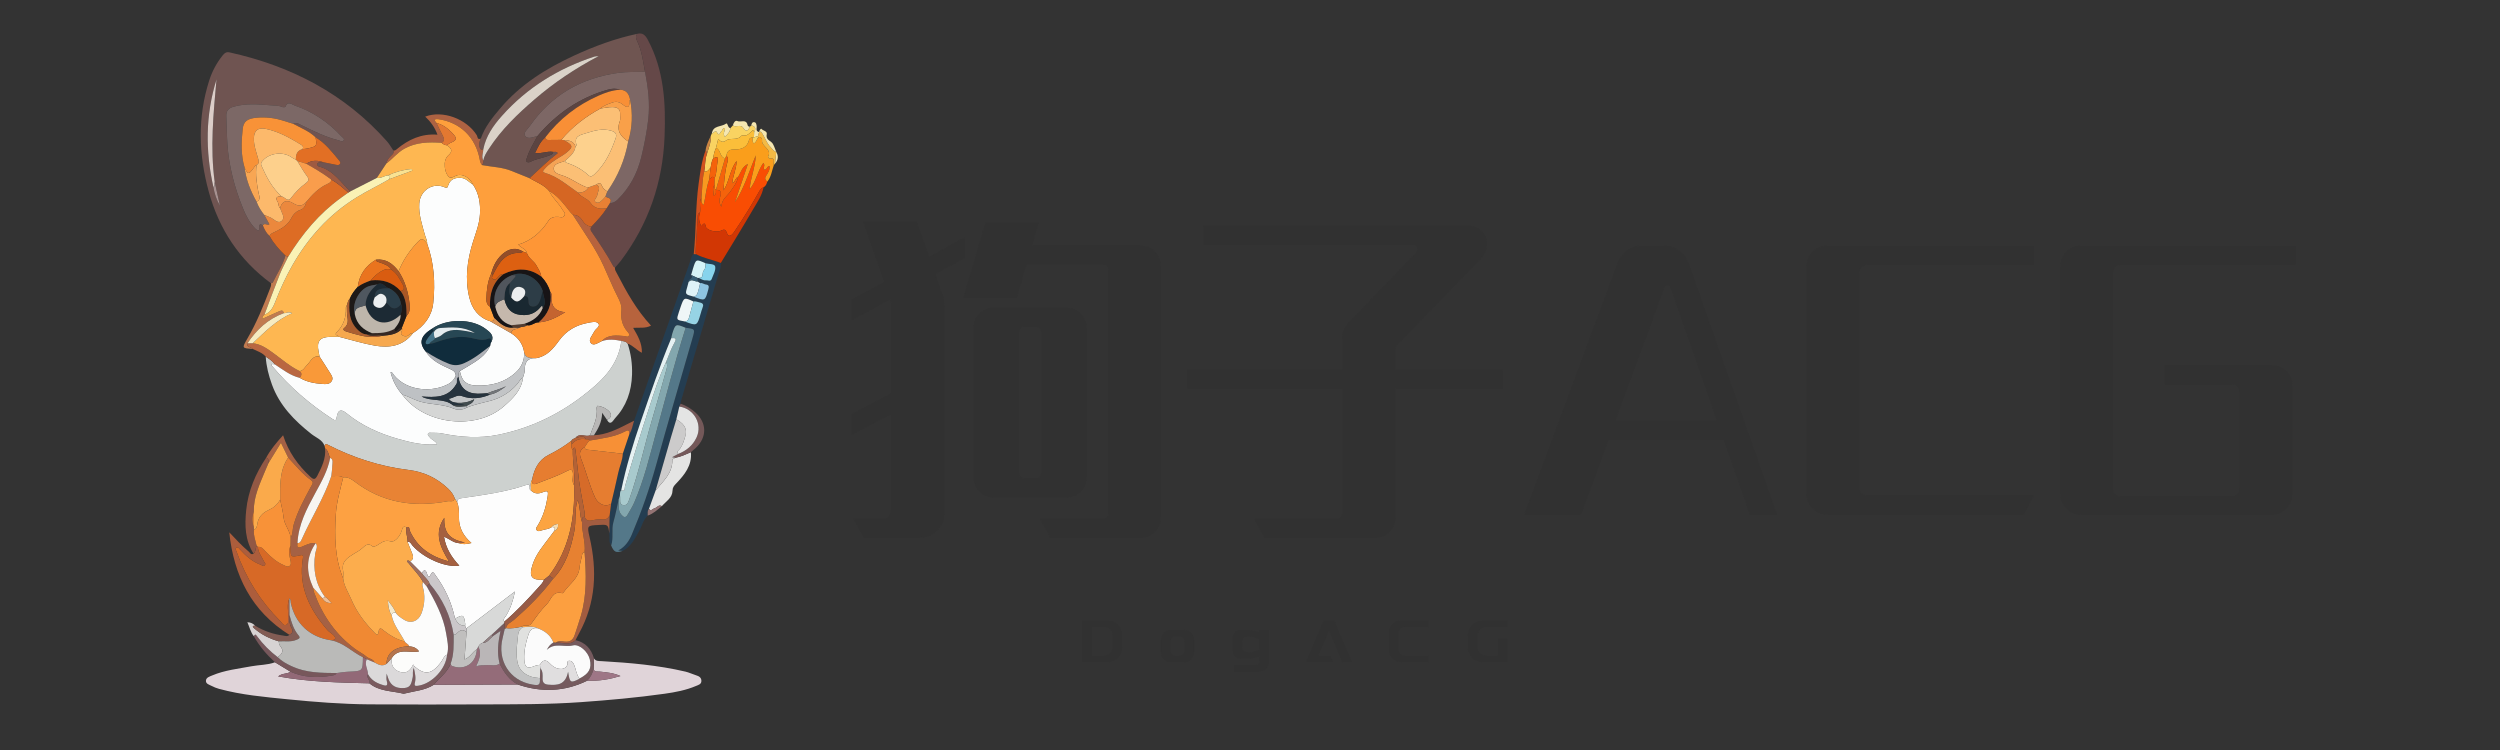 <svg data-v-6b808fc6="" data-noselect="" viewBox="0 0 200 60" width="200" height="60" preserveAspectRatio="none" version="1.1" xmlns="http://www.w3.org/2000/svg" xmlns:xlink="http://www.w3.org/1999/xlink" class="svg-canvas" style=""><rect x="0" y="0" width="200" height="60" fill="#333333" stroke="none"/><defs data-v-6b808fc6=""></defs> <g data-v-6b808fc6="" mask=""><g data-v-6b808fc6="" transform="translate(-20.159,-64.076) rotate(0,146.549,93.549) scale(1,1)" filter="" style="opacity: 1;"><g data-v-6b808fc6=""><svg xmlns="http://www.w3.org/2000/svg" version="1.1" xmlns:xlink="http://www.w3.org/1999/xlink" width="293.098" height="187.098" viewBox="0 0 293.098 187.098" data-ligature="true" data-parent="shape_RwMyvYnIc6"><g data-role="text" data-width="118.14000000000001" data-height="26" transform="translate(87.479, 80.549)"><path d="M7.49-16.54L8.00-15.06Q8.14-14.77 8.18-14.43Q8.22-14.10 8.22-13.75L8.22-13.75L8.22 2.58Q8.22 3.38 7.65 3.95Q7.09 4.51 6.31 4.51L6.31 4.51L1.77 4.51L0.97 3.03L3.33 3.03Q3.60 3.03 3.79 2.85Q3.97 2.66 3.97 2.36L3.97 2.36L3.97-5.34L0.83-3.71L0.83-5.34L3.97-6.98L3.97-14.10Q3.97-14.18 3.97-14.27Q3.97-14.36 3.95-14.45L3.95-14.45L3.92-14.55L0.83-12.86L0.83-14.50L3.44-15.92L1.75-20.73L6.01-20.73L7.01-17.91L9.83-19.47L9.83-17.83L7.49-16.54ZM15.22-18.82L23.90-18.82Q24.59-18.82 25.06-18.35Q25.53-17.88 25.53-17.18L25.53-17.18L25.53 2.90Q25.53 3.60 25.06 4.07Q24.59 4.54 23.90 4.54L23.90 4.54L16.70 4.54L15.90 3.03L20.97 3.03Q21.13 3.03 21.25 2.91Q21.37 2.79 21.37 2.63L21.37 2.63L21.37-16.92Q21.37-17.08 21.25-17.20Q21.13-17.32 20.97-17.32L20.97-17.32L14.79-17.32L14.02-14.69L9.77-14.69L11.52-20.65L15.76-20.65L15.22-18.82ZM19.60-12.22L19.60-0.32Q19.60 0.38 19.13 0.85Q18.66 1.32 17.96 1.32L17.96 1.32L12.22 1.32Q11.52 1.32 11.05 0.85Q10.58 0.38 10.58-0.32L10.58-0.32L10.58-12.22Q10.58-12.91 11.05-13.38Q11.52-13.85 12.22-13.85L12.22-13.85L17.96-13.85Q18.66-13.85 19.13-13.38Q19.60-12.91 19.60-12.22L19.60-12.22ZM15.98-0.59L15.98-11.95Q15.98-12.11 15.85-12.23Q15.73-12.35 15.57-12.35L15.57-12.35L14.61-12.35Q14.45-12.35 14.32-12.23Q14.20-12.11 14.20-11.95L14.20-11.95L14.20-0.59Q14.20-0.43 14.32-0.31Q14.45-0.19 14.61-0.19L14.61-0.19L15.57-0.19Q15.73-0.19 15.85-0.31Q15.98-0.43 15.98-0.59L15.98-0.59Z" transform="translate(0 22) " fill="rgb(49, 49, 49)" stroke="rgb(49, 49, 49)" stroke-width="0.045" data-glyph-w="26.85" data-glyph-h="28.111950000000004" data-glyph-ascender="23.06415" data-glyph-descender="-5.0478000000000005" data-kerning="0"></path><path d="M26.02-8.89L26.02-7.38L17.45-7.38L17.45 2.90Q17.45 3.60 16.98 4.07Q16.51 4.54 15.81 4.54L15.81 4.54L6.98 4.54L6.18 3.03L12.81 3.03Q12.97 3.03 13.09 2.91Q13.21 2.79 13.21 2.63L13.21 2.63L13.21-7.38L0.83-7.38L0.83-8.89L13.21-8.89L13.21-11.41Q13.21-12.08 13.72-12.65L13.72-12.65L19.12-18.26Q19.31-18.47 19.20-18.69Q19.09-18.90 18.82-18.90L18.82-18.90L2.09-18.90L2.09-20.41L23.20-20.41Q23.76-20.41 24.14-20.15Q24.51-19.90 24.68-19.51Q24.84-19.12 24.76-18.66Q24.68-18.20 24.30-17.80L24.30-17.80L17.59-10.87Q17.45-10.74 17.45-10.55L17.45-10.55L17.45-8.89L26.02-8.89Z" transform="translate(26.85 22) " fill="rgb(49, 49, 49)" stroke="rgb(49, 49, 49)" stroke-width="0.045" data-glyph-w="26.85" data-glyph-h="28.111950000000004" data-glyph-ascender="23.06415" data-glyph-descender="-5.0478000000000005" data-kerning="0"></path><path d="M18.98 2.69L16.89-3.30L7.65-3.30L5.45 2.69L0.94 2.69L8.43-17.51Q8.65-18.04 9.14-18.42Q9.64-18.80 10.23-18.80L10.23-18.80L12.16-18.80Q12.81-18.80 13.30-18.42Q13.80-18.04 14.02-17.51L14.02-17.51L21.13 2.69L18.98 2.69ZM8.19-4.81L16.35-4.81L12.62-15.52Q12.54-15.65 12.38-15.67Q12.22-15.68 12.14-15.52L12.14-15.52L8.19-4.81Z" transform="translate(53.7 22) " fill="rgb(49, 49, 49)" stroke="rgb(49, 49, 49)" stroke-width="0.045" data-glyph-w="21.48" data-glyph-h="28.111950000000004" data-glyph-ascender="23.06415" data-glyph-descender="-5.0478000000000005" data-kerning="0"></path><path d="M3.71-18.80L20.19-18.80L20.19-17.29L6.85-17.29Q6.61-17.29 6.42-17.10Q6.23-16.92 6.23-16.67L6.23-16.67L6.23 0.56Q6.23 0.81 6.42 0.99Q6.61 1.18 6.85 1.18L6.85 1.18L20.19 1.18L19.39 2.69L3.71 2.69Q3.01 2.69 2.52 2.20Q2.04 1.72 2.04 1.02L2.04 1.02L2.04-17.16Q2.04-17.86 2.52-18.33Q3.01-18.80 3.71-18.80L3.71-18.80Z" transform="translate(75.18 22) " fill="rgb(49, 49, 49)" stroke="rgb(49, 49, 49)" stroke-width="0.045" data-glyph-w="21.48" data-glyph-h="28.111950000000004" data-glyph-ascender="23.06415" data-glyph-descender="-5.0478000000000005" data-kerning="0"></path><path d="M17.75-9.24L17.75-9.24Q18.45-9.24 18.92-8.78Q19.39-8.32 19.39-7.63L19.39-7.63L19.39 1.05Q19.39 1.72 18.92 2.20Q18.45 2.69 17.75 2.69L17.75 2.69L2.47 2.69Q1.83 2.69 1.34 2.20Q0.86 1.72 0.86 1.05L0.86 1.05L0.86-17.18Q0.86-17.86 1.34-18.33Q1.83-18.80 2.47-18.80L2.47-18.80L19.65-18.80L19.65-17.29L5.64-17.29Q5.37-17.29 5.21-17.12Q5.05-16.94 5.05-16.70L5.05-16.70L5.05 0.64Q5.05 0.89 5.21 1.06Q5.37 1.24 5.64 1.24L5.64 1.24L14.63 1.24Q14.85 1.24 15.02 1.06Q15.20 0.89 15.20 0.64L15.20 0.64L15.20-7.17Q15.20-7.38 15.02-7.56Q14.85-7.73 14.63-7.73L14.63-7.73L9.21-7.73L9.21-9.24L17.75-9.24Z" transform="translate(96.66 22) " fill="rgb(49, 49, 49)" stroke="rgb(49, 49, 49)" stroke-width="0.045" data-glyph-w="21.48" data-glyph-h="28.111950000000004" data-glyph-ascender="23.06415" data-glyph-descender="-5.0478000000000005" data-kerning="0"></path></g></svg></g></g></g><g data-v-6b808fc6="" mask=""><g data-v-6b808fc6="" transform="translate(10.957,2.475) rotate(0,26.997,26.997) scale(1,1)" filter="" style="opacity: 1;"><g data-v-6b808fc6=""><rect fill="rgba(0,0,0,0)" width="73.994" height="73.994" x="-10" y="-10"></rect><svg version="1.1" id="图层_1" xmlns="http://www.w3.org/2000/svg" xmlns:xlink="http://www.w3.org/1999/xlink" x="0px" y="0px" viewBox="0 0 514 514" style="enable-background:new 0 0 514 514;" xml:space="preserve" class="style-removed" width="53.994" height="53.994" preserveAspectRatio="none" data-parent="shape_GDUNDUrOne">
<g>
	<path d="M373.661,238.116c2.551,7.655,3.621,15.465,3.375,23.577c-0.387,12.796-4.322,24.115-13.1,33.475
		c-1.233,1.315-3.32,6.004-6.062,0.888c0.163-0.034,0.341-0.036,0.487-0.105c3.013-1.444,3.292-4.016,1.379-6.063
		c-2.282-2.442-5.452-3.938-8.892-4.421c-0.204-0.029-0.869,1.078-0.801,1.587c1.021,7.658-2.641,14.166-5.053,20.981
		c-3.566,1.315-7.952-2.143-11.05,1.9c-1.002,0.694-2.492,0.693-2.989,2.104c-5.417,4.177-11.226,7.713-17.346,10.767
		c-7.841,3.913-11.129,10.918-12.707,19.038c-1.686,2.523-0.571,5.36-0.901,8.035c-2.335-0.39,0.888-5.635-3.522-4.118
		c-16.131,5.547-32.968,7.632-49.713,10.135c-2.156,0.322-2.852,1.241-2.905,3.137c-0.616-1.017-1.231-2.034-1.847-3.051
		c-1.043-2.876-2.798-5.275-4.997-7.363c-8.558-8.126-18.305-12.817-30.414-14.317c-21.226-2.631-41.548-9.109-60.703-18.881
		c-1.131-0.577-2.439-1.599-2.987,0.653c-1.719-4.815-6.508-6.314-10.042-9.101c-12.97-10.227-24.283-21.729-30.058-37.643
		c-2.492-6.867-4.306-13.922-4.744-21.265c2.563,1.682,5.181,3.301,6.976,5.894c-0.801-0.063-1.932-0.485-2.334-0.115
		c-0.87,0.8,0.266,1.403,0.742,1.967c13.055,15.476,28.229,28.521,45.184,39.56c2.478,1.613,3.03,1.533,3.543-1.57
		c0.882-5.339,3.206-6.084,7.459-2.612c11.537,9.417,24.808,15.394,38.966,19.42c9.617,2.735,19.376,5.195,29.997,4.137
		c-1.379-2.819-4.282-3.26-5.658-5.324c-0.534-0.802-1.694-1.386-1.397-2.464c0.34-1.235,1.616-0.959,2.551-0.925
		c2.646,0.098,5.271-0.103,7.941,0.441c14.341,2.926,28.641,4.038,43.255,1.035c23.404-4.808,44.417-14.591,63.314-28.955
		c14.432-10.97,27.825-22.888,30.303-42.48C370.688,236.305,372.516,236.417,373.661,238.116z" fill="#CDD1CF" stroke-width="0"></path>
	<path d="M102.082,192.179c-24.093-17.722-39.662-41.3-47.47-69.992c-7.666-28.17-8.566-56.42,0.44-84.541
		c2.25-7.025,5.719-13.439,10.364-19.215c1.377-1.713,2.777-2.617,5.096-2.103c46.862,10.387,87.697,31.437,119.891,67.749
		c1.852,2.089,3.223,4.606,4.816,6.921c0.825,1.971-0.601,2.987-1.755,4.114c-1.662,1.623-3.095,3.382-3.498,5.768
		c-2.43,3.679-4.861,7.357-7.289,11.035c-6.771,3.447-13.544,6.894-20.317,10.341c-7.282-7.088-12.921-16.223-23.694-18.968
		c-0.823-0.21-1.499-0.88-1.4-1.827c0.103-0.989,0.907-1.284,1.804-1.321c0.997-0.042,1.994-0.076,2.991-0.114
		c3.233,0.662,6.459,1.362,9.703,1.961c0.95,0.175,2.103,0.323,2.771-0.581c0.708-0.958,0.132-1.9-0.527-2.687
		c-5.417-6.468-10.522-13.255-17.965-17.663c-4.88-4.754-11.205-7.125-17.026-10.328c2.279-1.441,4.288,0.098,6.051,0.954
		c9.188,4.459,18.293,9.061,28.284,11.561c1.416,0.354,3.037,1.612,4.04,0.094c0.907-1.373-0.932-2.245-1.773-3.152
		c-9.875-10.648-21.581-18.61-35.327-23.329c-2.175-0.747-5.439-3.87-7.3,0.952c-0.124,0.321-1.685,0.437-2.347,0.139
		c-2.826-1.276-5.912-1.077-8.808-1.314c-9.391-0.77-18.822-1.584-28.156,1.04c-4.013,1.129-5.855,3.235-5.647,7.441
		c0.344,6.943,0.362,13.883,0.824,20.844c1.132,17.084,5.452,33.284,11.805,48.993c2.279,5.635,5.108,11.194,9.503,15.635
		c1.567,1.584,3.352,2.342,3.076-1.153c-0.225-2.839,1.047-2.232,2.604-1.362c1.212,3.026,2.632,5.919,5.161,8.106
		c3.097,5.733,7.452,10.451,12.073,14.954c-2.033,7.388-6.446,13.66-9.655,20.496C103.275,191.949,102.543,192,102.082,192.179z
		 M59.199,114.978c-3.541-26.097-0.942-52.066,1.377-78.046c-8.446,27.079-8.543,54.423-2.369,81.967
		c0.776,4.983,2.369,9.706,4.989,14.166C61.864,127.037,60.531,121.008,59.199,114.978z" fill="#6F5451" stroke-width="0"></path>
	<path d="M348.049,477.892c1.388,2.185,3.575,1.926,5.753,2.052c21.49,1.242,42.918,3.054,63.943,7.987
		c2.725,0.639,5.292,1.925,7.981,2.757c2.225,0.688,4.11,1.65,4.131,4.282c0.02,2.57-2.197,3.059-4.004,3.83
		c-7.69,3.284-15.888,4.821-24.044,5.971c-21.138,2.979-42.382,4.878-63.7,6.396c-25.094,1.787-50.161,1.646-75.253,1.718
		c-28.653,0.083-57.307,0.187-85.958-0.04c-20.725-0.164-41.382-1.776-62.01-3.845c-17.617-1.767-35.247-3.271-52.417-7.972
		c-1.961-0.537-3.781-1.265-5.532-2.186c-1.846-0.97-4.635-1.555-4.406-4.13c0.21-2.356,2.835-3.065,4.797-3.893
		c9.566-4.036,19.827-5.08,29.904-6.982c5.948-1.123,12.122-0.875,17.886-3.026c3.923,2.391,7.846,4.781,11.769,7.171
		c-2.417,1.909-5.971,0.871-9.407,3.583c23.732,4.341,46.66,4.676,69.565,5.281c7.467,6.198,16.981,5.694,25.688,7.83
		c0.309,0.076,0.676,0.034,0.991-0.048c7.513-1.943,15.485-2.352,22.291-6.661c21.322-0.078,42.644-0.155,63.966-0.233
		c18.045,6.176,35.713,5.512,52.953-2.921c8.669,0.432,17.046-1.032,25.311-3.532c-5.203-2.395-10.611-2.826-16-3.388
		c-1.678-0.175-3.856,0.643-4.462-1.988C347.874,483.234,347.961,480.563,348.049,477.892z" fill="#E0D4D9" stroke-width="0"></path>
	<path d="M261.862,81.971c3.08-9.001,9.007-16.199,15.02-23.277c15.31-18.02,34.871-30.169,56.067-39.942
		c15.434-7.117,31.315-13,47.993-16.539c-1.687,2.082-0.603,4.211,0.252,6.05c3.377,7.269,4.253,15.127,5.737,22.848
		c-6.77,0.235-13.504-0.111-20.314,0.826c-28.375,3.905-51.076,16.988-67.497,40.573c-1.613,2.317-5.274,5.084-3.421,7.559
		c2.038,2.722,6.115,0.649,9.29,0.009c-2.86,5.403-6.221,10.57-7.962,16.502c-0.287,0.977-1.446,2.172-0.08,3.131
		c0.854,0.6,1.947,0.373,2.849-0.109c4.29-2.294,9.185-2.739,13.644-4.514c1.531-0.609,3.278-0.879,3.574-2.952
		c1.087,0.015,2.273-0.528,3.503,0.899c-7.662,5.855-14.436,12.648-21.508,19.117c-4.471-1.796-8.964-3.537-13.406-5.4
		c-7.278-3.052-15.138-3.129-22.73-4.57c0.566-1.083,1.209-2.144,0.933-3.454c0.555-3.566,2.572-6.457,4.469-9.364
		c9.373-14.362,21.611-26.072,34.502-37.185c14.666-12.643,30.618-23.396,48.843-33.009c-1.912,0.19-2.584,0.139-3.176,0.332
		c-27.439,8.958-51.273,23.599-70.554,45.232c-6.556,7.356-12.163,15.381-14.125,25.363c-1.242,0.708-2.069,0.481-2.616-0.946
		C260.177,86.611,260.679,84.269,261.862,81.971z" fill="#6F5551" stroke-width="0"></path>
	<path d="M386.93,31.111c-1.484-7.721-2.36-15.579-5.737-22.848c-0.855-1.84-1.939-3.968-0.252-6.05
		c4.138-1.087,6.195,0.977,8.079,4.491c12.42,23.169,13.746,48.298,12.79,73.67c-1.312,34.849-12.157,66.549-33.211,94.556
		c-1.39,1.849-3.014,3.522-4.528,5.276c-0.408-0.275-0.992-0.453-1.199-0.836c-5.023-9.27-10.899-18.004-16.837-26.693
		c-0.947-1.385-0.639-2.403-0.037-3.611c4.241-4.399,8.482-8.8,11.719-14.038c0.829-1.307,1.658-2.614,2.488-3.921
		c2.29-0.026,4.163-1.012,5.756-2.572c9.222-9.027,15.029-19.884,18.093-32.427c2.314-9.472,4.178-18.976,5.307-28.663
		C390.794,55.155,389.237,43.121,386.93,31.111z" fill="#654848" stroke-width="0"></path>
	<path d="M378.612,296.828c14.371-40.873,28.736-81.747,43.132-122.611c0.531-1.508,0.621-3.313,2.28-4.238
		c0.624,0.023,1.248,0.045,1.872,0.067c5.902,3.186,12.578,4.191,18.736,6.655c0.445,3.618-1.286,6.779-2.25,10.065
		c-9.218,31.416-18.537,62.803-27.809,94.204c-0.278,0.94-0.357,1.939-0.529,2.91c-0.336,0.725-0.671,1.45-1.007,2.175
		c-0.754,3.236-1.508,6.472-2.262,9.708c-1.375,4.576-2.788,9.141-4.117,13.731c-3.904,13.485-7.775,26.98-11.659,40.471
		c-1.703,4.677-3.406,9.353-5.109,14.03c-1.455,1.493-0.74,3.387-0.943,5.111c-3.507,3.263-4.305,8.026-6.597,11.967
		c-3.309,5.691-6.1,11.757-12.434,14.901c-0.977-0.065-1.955-0.13-3.473-0.23c5.477-2.89,8.388-7.411,10.5-12.402
		c7.3-17.25,13.472-34.878,18.497-52.954c8.952-32.205,18.365-64.283,27.633-96.4c2.032-7.044,2.124-7.017-5.203-7.906
		c-7.603-3.162-7.786-3.09-10.223,4.561c-0.343,1.075-0.488,2.214-0.725,3.323c-8.657,20.709-15.837,41.959-23.142,63.162
		c-5.952,17.275-11.285,34.73-14.983,52.649c-1.156,1.123-0.817,2.621-1.001,3.988c-0.32,1.032-0.641,2.065-0.961,3.097
		c-1.295,5.712-2.341,11.496-3.953,17.118c-1.693,5.907,0.253,12.083-1.748,17.902c-2.108-2.798-0.892-6.114-1.428-9.151
		c0.089-4.583,0.178-9.172,0.267-13.761c0.374-2.983,0.748-5.965,1.123-8.948c1.828-7.866,3.763-15.71,5.445-23.607
		c1.031-4.841,3.275-9.386,3.449-14.425c1.674-4.989,3.348-9.979,5.023-14.968C377.079,303.93,377.473,300.247,378.612,296.828z
		 M426.996,190.836c-0.009-0.901-0.017-1.801-0.026-2.702l0.464-0.053l0.466,0.023c1.74,0.851,3.379,2.079,5.454,1.836
		c1.499-0.175,3.538,1.217,4.373-1.058c1.142-3.109,3.161-6.508,2.657-9.41c-0.389-2.24-4.748-1.815-7.357-2.527
		c-7.301-3.31-7.306-3.311-9.623,4.191c-0.486,1.575-0.925,3.164-1.386,4.747c2.462,2.909-2.794,3.029-1.937,5.358
		c-0.295,1.116-0.557,2.243-0.892,3.347c-1.828,6.033-1.834,6.031,4.489,7.693c9.108,3.584,8.994,3.553,11.458-5.446
		c0.633-2.31,0.493-3.521-1.992-3.761c-1.479-0.143-2.667-1.506-4.283-0.957C428.238,191.691,427.617,191.264,426.996,190.836z
		 M416.918,221.193c9.639,3.633,9.634,3.632,12.408-5.99c0.412-1.429,0.8-2.877,1.369-4.246c0.956-2.299,0.632-3.637-2.128-4.167
		c-1.596-0.307-3.087-1.142-4.796-0.78c-7.173-3.266-7.175-3.267-9.874,4.551c-0.432,1.25-0.848,2.506-1.26,3.762
		C410.735,220.123,410.736,220.123,416.918,221.193z" fill="#243D51" stroke-width="0"></path>
	<path d="M142.914,316.073c0.548-2.252,1.856-1.23,2.987-0.653c19.155,9.772,39.477,16.25,60.703,18.881
		c12.109,1.501,21.856,6.191,30.414,14.317c2.199,2.088,3.953,4.486,4.997,7.362c-0.728,3.273-3.535,1.812-5.363,2.164
		c-25.914,4.983-49.984,1.207-71.338-15.279c-2.368-1.828-5.046-3.232-8.254-2.876c-2.86-1.693-6.011-0.795-9.037-1.016
		c0.272-2.747,0.701-5.491,0.763-8.243c0.044-1.959,1.003-4.355-1.639-5.59c-1.383-2.35-1.3-5.489-3.876-7.196
		C143.151,317.32,143.033,316.696,142.914,316.073z" fill="#E88334" stroke-width="0"></path>
	<path d="M417.867,226.081c7.327,0.888,7.236,0.862,5.203,7.906c-9.268,32.117-18.681,64.195-27.633,96.4
		c-5.025,18.076-11.197,35.705-18.497,52.954c-2.112,4.991-5.023,9.513-10.5,12.402c1.518,0.1,2.496,0.165,3.473,0.23
		c-5.005,1.757-6.586,1.02-8.783-4.093c2.001-5.819,0.055-11.995,1.748-17.902c1.611-5.622,2.658-11.405,3.953-17.117
		c0.439,3.868-0.899,8.006,2.015,11.495c1.749,2.095,3.267,2.824,4.86-0.019c1.701-3.037,3.622-5.984,5-9.164
		c7.596-17.525,12.007-36.089,16.969-54.422C402.795,278.445,409.669,252.079,417.867,226.081z" fill="#547889" stroke-width="0"></path>
	<path d="M480.011,114.821c-0.503,1.714-1.115,3.357-2.828,4.271c-1.72,0.539-2.609,1.877-3.45,3.362
		c-2.443,4.315-4.877,8.639-7.487,12.853c-3.736,6.032-7.494,12.061-11.529,17.893c-1.241,1.795-3.956,4.855-5.415,0.725
		c-1.361-3.852-2.836-2.465-5.029-1.61c-3.276,1.277-10.525-0.552-11.001-3.151c-0.782-4.265-2.096-1.99-3.541-0.466
		c-1.856-3.563-2.188-7.01-0.859-10.592c0.594-3.677-1.055-7.563,1.039-11.099c0.43,1.747-0.846,3.959,1.698,5.496
		c1.552-6.614,1.893-13.289,4.232-19.495c1.314-0.602,2.159-3.32,4.14-0.918c-0.026,1.654-0.051,3.308-0.077,4.962
		c-1.821,2.635-0.88,5.385-0.682,8.382c2.363-1.141,1.519-2.945,1.691-4.42l-0.005,0.012c3.306-0.007,4.361,1.234,3.418,4.694
		c-0.561,2.059-1.47,4.565,0.715,8.151c0.369-5.78,4.208-7.934,6.566-11.172c2.593-3.561,5.358-7.168,6.296-11.681
		c2.004-3.16,2.63-7.35,7.377-9.745c-3.488,10.316-6.675,19.742-9.862,29.169c7.215-11.062,10.866-23.65,15.841-35.69
		c-0.288,8.847-3.919,16.996-4.638,25.761c4.978-5.875,5.967-13.812,10.38-20.011c1.91,1.952-0.472,3.595,0.69,5.081
		c2.233,0.35,1.906-2.661,4.07-2.776c0.479,3.081-1.324,5.444-2.706,7.713C477.786,112.6,478.825,113.588,480.011,114.821z" fill="#F94D03" stroke-width="0"></path>
	<path d="M143.27,317.944c2.576,1.707,2.493,4.846,3.876,7.196c-1.823,9.791-6.726,18.287-11.386,26.867
		c-6.509,11.983-12.861,24.002-13.53,38.052c-0.338,2.524-0.31,4.245,3.19,2.789c3.401-1.415,6.794-3.249,10.724-2.785
		c-7.588,10.888-7.31,22.234-1.973,33.875c0.195,1.131,0.225,2.322,0.609,3.385c6.533,18.066,17,33.24,32.869,44.394
		c2.307,1.621,4.945,2.839,7.019,4.701c1.969,1.768,5.2,1.71,6.312,4.562c-1.996-0.833-3.992-1.665-5.987-2.498
		c-0.968-0.503-1.937-1.007-2.906-1.511c-8.233-3.987-14.765-11.162-24.2-12.891c2.996-0.228,4.239-1.372,1.776-3.931
		c-1.366-1.418-3.289-2.323-4.565-3.802c-13.561-15.722-22.375-33.137-18.725-54.724c0.498-2.947-0.579-2.532-2.601-2.119
		c-6.656,1.359-6.669,1.289-6.74-5.562c-0.007-0.665-0.055-1.329-0.083-1.993c0.038-1.992,0.076-3.984,0.114-5.976
		c1.762-3.089,1.315-6.679,2.289-10.001c3.017-10.292,8.132-19.544,13.134-28.89c0.799-1.493,2.483-3.271,0.29-4.816
		c-6.847-4.825-11.93-11.406-17.636-17.368c-1.736-3.547-3.473-7.095-5.488-11.211c-3.499,5.697-6.495,10.575-9.491,15.454
		c-0.387-1.466,0.683-3.553-1.763-4.142c3.355-6.139,7.764-11.454,12.886-17.081c4.124,12.87,11.427,22.868,20.729,31.568
		c2.457,2.298,3.735,2.409,5.387-0.819C140.753,332.117,143.978,325.612,143.27,317.944z" fill="#A56144" stroke-width="0"></path>
	<path d="M346,149.067c-0.603,1.208-0.91,2.225,0.037,3.611c5.938,8.688,11.814,17.423,16.837,26.693
		c0.207,0.383,0.791,0.561,1.199,0.836c-0.345,1.821,0.786,3.156,1.534,4.608c7.23,14.027,14.878,27.786,25.875,39.594
		c-4.371,2.354-8.754,1.307-13.618,1.717c3.434,5.895,6.889,11.592,6.657,18.964c-4.086-2.044-6.811-5.596-10.859-6.972
		c-1.145-1.699-2.973-1.812-4.749-2.043c-5.022-1.023-10.038-1.551-15.024,0.188c4.955-5.357,11.325-4.384,17.564-3.882
		c1.09,0.088,2.312,1.104,3.128-0.241c0.75-1.236-0.273-2.227-1.013-3.083c-4.047-4.686-5.335-10.078-4.655-16.175
		c0.399-3.575-1.06-6.979-2.638-10.019c-4.07-7.839-7.271-16.052-10.951-24.054c-6.346-13.801-15.286-26.035-23.382-38.779
		c3.306,0.014,5.581,1.582,7.288,4.396C340.742,146.916,342.969,148.649,346,149.067z" fill="#B7633D" stroke-width="0"></path>
	<path d="M480.011,114.821c-1.186-1.233-2.225-2.221-0.957-4.302c1.382-2.269,3.185-4.632,2.706-7.713
		c-2.163,0.115-1.836,3.126-4.07,2.776c-1.162-1.485,1.22-3.129-0.69-5.081c-4.414,6.199-5.403,14.136-10.38,20.011
		c0.719-8.765,4.351-16.914,4.638-25.761c-4.975,12.041-8.626,24.628-15.841,35.69c3.187-9.426,6.374-18.852,9.862-29.169
		c-4.746,2.395-5.373,6.585-7.377,9.745c-2.182,0.755-2.047,3.667-4.556,4.991c0.486-5.858,3.259-10.732,3.293-17.03
		c-5.331,7.232-5.476,15.874-10.002,22.542c0.601-6.928,0.97-13.796,2.767-20.468c0.555-2.06,1.26-4.183-0.521-6.064
		c0.601-3.334,1.997-4.806,5.966-4.718c4.986,0.11,9.963-1.248,11.346-7.43c0.28-1.253,1.457-1.715,2.713-1.78
		c0.245,1.484-0.587,3.17,0.845,4.557c2.071-0.825,2.074-3.089,3.255-4.467c2.214-1.357,3.171,1.302,3.079,1.832
		c-0.898,5.155,7.919,6.836,4.513,12.787c-0.12,0.209,0.833,1.47,1.13,1.414c5.222-0.989,2.4,3.22,3.285,4.998
		C483.515,106.463,483.052,111.152,480.011,114.821z" fill="#FA9E1B" stroke-width="0"></path>
	<path d="M428.871,138.105c-1.328,3.581-0.996,7.029,0.86,10.591c1.445-1.524,2.759-3.798,3.541,0.466
		c0.476,2.599,7.725,4.428,11.001,3.151c2.193-0.855,3.668-2.242,5.029,1.61c1.459,4.13,4.174,1.07,5.415-0.725
		c4.034-5.832,7.792-11.861,11.529-17.893c2.61-4.214,5.044-8.538,7.487-12.853c0.84-1.485,1.73-2.823,3.45-3.362
		c-1.198,6.375-4.946,11.591-8.097,16.997c-7.957,13.652-16.278,27.092-24.454,40.615c-6.159-2.466-12.835-3.472-18.736-6.657
		c-0.182-0.458-0.547-0.926-0.521-1.372c0.539-9.46,1.107-18.919,1.717-28.375C427.16,139.25,427.918,138.546,428.871,138.105z" fill="#D23704" stroke-width="0"></path>
	<path d="M116.071,459.915c-28.9-18.057-42.311-45.145-45.785-78.099c4.825,5.071,9.447,10.191,14.75,14.62
		c1.033,0.863,1.75,2.908,3.78,1.641c1.809-1.667,1.441-4.134,2.263-6.163c0.338,0.343,0.676,0.686,1.014,1.029
		c0.131,4.209,2.918,7.325,4.53,10.921c0.444,0.99,1.841,1.771,0.718,3.012c-1.099,1.214-2.134,0.013-3.139-0.358
		c-6.422-2.372-11.336-6.787-15.862-11.738c-0.633-0.693-1.367-1.875-2.426-1.312c-1.465,0.778-0.431,1.98-0.068,3.014
		c7.086,20.19,18.156,37.886,33.331,52.973c1.272,1.264,2.274,3.905,4.669,2.751c1.95-0.94,1.016-3.273,1.21-5.027
		c0.555-5.019-1.266-10.202,1.046-15.098c0.019,4.259,0.039,8.518,0.058,12.776c-0.48,3.358-0.097,6.844,1.462,9.617
		C119.259,457.382,118.427,458.623,116.071,459.915z" fill="#AC5D3C" stroke-width="0"></path>
	<path d="M348.049,477.892c-0.088,2.671-0.176,5.342-0.263,8.013c-0.909,3.355-2.335,6.428-4.849,8.909
		c-17.24,8.433-34.908,9.097-52.953,2.921c-6.581-3.562-10.581-9.364-13.772-15.868c-2.12-8.083-1.224-16.146,0.674-24.999
		c-2.431,1.692-4.151,2.889-5.87,4.086c-0.336-0.339-0.673-0.678-1.009-1.017c3.3-3.062,6.601-6.125,9.901-9.188
		c0.064,1.515,0.128,3.029,0.192,4.544c-0.518,2.251-0.992,4.513-1.563,6.75c-4.428,17.378,5.202,32.738,22.405,35.709
		c5.502,0.95,6.159,0.411,5.932-4.871c0.091-2.539,0.182-5.077,0.273-7.616c2.06,2.317,1.79,5.199,1.75,7.941
		c-0.045,3.129,1.369,4.428,4.396,4.668c6.854,0.543,13.161,0.239,15.037-9.881c1.299,8.581,1.845,8.833,8.382,5.542
		c0.134-0.068,0.211-0.249,0.314-0.378c7.328-3.717,9.475-7.732,7.824-14.635c-1.358-5.678-7.832-11.805-12.815-10.557
		c-6.609,1.656-14.002-2.464-19.932,3.447c1.267-2.616,2.849-4.442,5.028-5.693c0.612,0.039,1.224,0.079,1.836,0.118
		c5.053-0.232,10.475,2.442,15.005-1.904C341.57,465.657,345.975,470.599,348.049,477.892z" fill="#755A5E" stroke-width="0"></path>
	<path d="M333.972,463.934c-4.531,4.346-9.952,1.672-15.006,1.905c2.077-1.571,4.544-1.081,6.726-0.798
		c4.314,0.559,6.506-1.448,7.722-5.191c1.533-4.721,3.157-9.415,4.571-14.172c4.754-15.996,4.114-32.33,2.909-48.692
		c0.834-7.787-2.193-15.244-1.966-22.979c0.286-1.542-0.676-3.71,2.027-4.038c0.906,3.162,3.479,3.312,5.879,2.726
		c2.594-0.633,5.183-0.953,7.754-0.674c2.709,0.293,4.236-0.894,5.382-3.052c-0.089,4.589-0.178,9.178-0.267,13.761
		c-0.87-6.861-0.87-6.861-8.095-6.486c-8.835,0.459-8.938,0.483-6.904,9.294c5.849,25.335,4.856,49.891-7.995,73.171
		C335.759,460.43,334.883,462.191,333.972,463.934z" fill="#A25C40" stroke-width="0"></path>
	<path d="M263.806,98.727c0.276,1.31-0.367,2.372-0.932,3.453c-1.301-1.213-1.566-2.825-1.878-4.482
		c-3.138-16.704-14.823-28.057-31.376-30.479c-0.906-0.133-2.359-0.151-2.713,0.361c-0.651,0.942,0.846,1.564,1.155,2.465
		c1.663,3.385,3.265,6.801,5.012,10.142c1.079,2.064,1.219,3.761-1.108,4.994c-9.786-0.665-19.346-0.485-28.338,4.504
		c-5.305,2.944-8.863,7.773-13.661,11.194c0.403-2.386,1.836-4.144,3.498-5.768c1.154-1.127,2.58-2.143,1.755-4.114
		c1.124,0.375,1.855-0.281,2.639-0.932c8.822-7.324,18.641-12.005,30.996-11.057c-2.069-5.694-5.259-9.985-9.347-13.77
		c13.26-5.061,31.419,1.645,39.293,14.178c0.64,1.019,0.31,3.849,3.062,2.554c-1.183,2.3-1.685,4.642-0.713,7.18
		c0.547,1.428,1.374,1.654,2.616,0.945C263.722,92.972,262.153,95.857,263.806,98.727z" fill="#AD6242" stroke-width="0"></path>
	<path d="M389.888,363.995c1.703-4.677,3.406-9.353,5.109-14.03c5.567-6.998,12.969-12.976,12.729-23.212
		c-0.013-0.545,1.444-1.124,2.216-1.688c4.231-0.691,8.029-2.593,11.909-4.266c0.966,10.168-4.852,17.217-11.23,23.884
		c-1.563,1.634-2.712,2.919-2.758,5.384c-0.104,5.58-4.959,8.164-8.11,11.809c-2.479-1.526-3.701,1.237-5.614,1.65
		C392.736,363.83,391.567,366.192,389.888,363.995z" fill="#E4E4E3" stroke-width="0"></path>
	<path d="M91.081,391.914c-0.822,2.03-0.454,4.496-2.263,6.163c-6.599-10.21-6.798-21.639-5.637-33.059
		c1.485-14.607,7.082-27.843,15.217-40.019c2.446,0.59,1.376,2.676,1.762,4.141c-0.852,1.974-1.733,3.936-2.549,5.925
		c-4.077,9.939-8.84,19.69-8.615,30.832c-1.332,4.047-1.357,8.091,0.019,12.134c0.019,0.641,0.038,1.282,0.056,1.923
		C88.569,384.137,90.276,387.95,91.081,391.914z" fill="#925844" stroke-width="0"></path>
	<path d="M436.963,79.959c0.292-0.662,0.585-1.325,0.877-1.987c1.391,0.069,2.663-2.854,3.689-0.995
		c2.145,3.885,2.467,0.06,3.499-0.555c1.027-0.612,0.746-2.608,2.765-2.503c0.231,2.134-1.989,4.27-0.039,6.673
		c2.107-1.876,3.902-3.689,4.153-6.553c0.646-0.702,1.292-1.405,1.939-2.106c2.325,1.909,5.842-1.267,7.941,1.977
		c2.285,3.531,3.796,1.691,5.048-0.947c0.326-0.345,0.652-0.689,0.978-1.033c3.215,0.686,3.813,2.479,2.202,5.205
		c-0.748-2.958-1.809-0.703-2.54-0.069c-3.018,2.617-2.989,2.649-6.637,2.564c-0.155-0.004-0.379,0.02-0.457,0.12
		c-3.112,4.025-8.428,1.252-11.836,3.749c-2.444,1.791-3.971,0.758-5.887-1.251c-0.669,2.751-1.17,4.814-1.671,6.877
		c-1.203,2.486-1.766,5.149-2.16,7.858c-1.189,2.184-1.554,4.595-1.934,7.002c-1.372,1.408-2.206,3.704-4.883,2.955
		c0.914-4.248,0.418-8.711,1.956-12.864C435.187,89.418,437.432,84.977,436.963,79.959z" fill="#F9D361" stroke-width="0"></path>
	<path d="M102.082,192.179c0.462-0.178,1.193-0.23,1.345-0.554c3.209-6.836,7.622-13.108,9.655-20.497
		c0.669,0.313,1.338,0.626,2.008,0.94c-2.145,4.463-4.553,8.82-6.382,13.409c-4.033,10.12-7.774,20.357-11.634,30.546
		c-1.006,0.828-1.796,1.749-1.485,3.229c4.246-1.934,8.354-3.903,12.546-5.675c2.508-1.06,2.991-0.771,3.793,1.311
		c-12.017,4.359-20.845,12.571-27.818,23.025c-0.909,3.472,2.9,2.536,3.925,4.201c-7.97-0.393-8.221-0.54-4.126-7.506
		c7.12-12.114,12.347-25.044,17.318-38.113C101.761,195.089,102.444,193.748,102.082,192.179z" fill="#C07B50" stroke-width="0"></path>
	<path d="M116.89,487.982c-3.923-2.391-7.846-4.781-11.769-7.172c-6.393-5.803-11.918-12.311-16.151-19.87
		c1.15-1.617,1.224-1.672,2.616,0.202c4.443,5.981,9.601,11.241,15.544,15.733c3.073,3.119,6.863,5.155,10.764,6.975
		c10.854,5.065,22.491,5.076,34.109,5.16c-0.754,1.574-2.161,1.681-3.7,1.952C137.541,492.86,127.026,492.506,116.89,487.982z" fill="#77575B" stroke-width="0"></path>
	<path d="M88.034,242.115c-1.025-1.665-4.834-0.729-3.925-4.201c1.353-0.02,2.706-0.04,4.058-0.06
		c6.207,0.611,11.031,4.111,15.843,7.614c6.512,4.739,12.593,10.109,19.955,13.6c1.971,1.695,1.347,3.42,0.059,5.153
		c-7.242-1.727-12.932-6.326-18.98-10.263c-1.794-2.593-4.412-4.212-6.976-5.894C95.412,244.922,91.532,243.841,88.034,242.115z" fill="#B96741" stroke-width="0"></path>
	<path d="M107.129,476.876c-5.943-4.492-11.101-9.752-15.544-15.733c-1.392-1.874-1.465-1.82-2.616-0.202
		c-2.409-3.019-3.178-6.741-4.9-10.645c2.76,0.099,4.487,1.099,5.967,2.684c-2.706-0.111-1.845,1.023-0.66,2.063
		c5.437,4.772,11.786,7.842,18.688,9.847c-0.06,1.357,0.192,2.549,1.128,3.671C112.231,472.205,110.382,474.738,107.129,476.876z" fill="#D7D3D3" stroke-width="0"></path>
	<path d="M421.851,320.8c-3.88,1.673-7.677,3.575-11.908,4.266c-0.762-0.137-1.524-0.274-2.431-0.437
		c1.667-0.891,3.156-1.686,4.644-2.481c6.285-2.434,11.215-6.446,14.052-12.639c4.655-10.161-1.963-21.848-13.17-23.454
		c0.336-0.725,0.671-1.45,1.007-2.175c4.261,1.505,8.069,3.792,11.394,6.83c8.7,7.952,8.739,18.797,0.128,26.853
		C424.367,318.685,423.091,319.723,421.851,320.8z" fill="#745859" stroke-width="0"></path>
	<path d="M108.065,464.89c-6.903-2.005-13.251-5.074-18.688-9.847c-1.185-1.04-2.046-2.174,0.66-2.063
		c6.583,4.064,13.777,6.421,21.394,7.505c1.535,0.218,3.26,0.921,4.641-0.57c2.356-1.291,3.187-2.533,1.553-5.441
		c-1.559-2.773-1.943-6.259-1.463-9.617c1.545,5.538,3.101,11.03,6.98,15.574c1.841,2.157-0.432,2.734-1.878,3.344
		C116.995,465.574,112.466,464.522,108.065,464.89z" fill="#825C54" stroke-width="0"></path>
	<path d="M433.964,94.076c-1.538,4.153-1.042,8.616-1.956,12.866c-1.616,6.593-1.413,13.375-2.097,20.064
		c-2.094,3.536-0.445,7.422-1.039,11.099c-0.954,0.442-1.712,1.145-1.779,2.194c-0.611,9.456-1.178,18.915-1.717,28.375
		c-0.025,0.446,0.339,0.914,0.521,1.372c-0.625-0.022-1.249-0.044-1.872-0.067c1.887-18.011,1.259-36.2,3.793-54.162
		c1.176-8.338,2.244-16.711,5.196-24.681C434.122,91.86,433.779,93.053,433.964,94.076z" fill="#D2521E" stroke-width="0"></path>
	<path d="M378.612,296.828c-1.139,3.419-1.534,7.102-3.603,10.192c-0.138-1.699-0.047-3.718-2.746-2.267
		c-8.51,4.575-17.977,5.492-27.247,7.168c-0.752-1.134-1.939-0.9-3.031-0.965c-2.2-4.12-5.318-1.017-8.041-1.023
		c3.097-4.042,7.484-0.584,11.049-1.9c0.999-0.033,1.998-0.066,2.998-0.1c9.601-0.396,17.891-4.655,26.191-8.887
		C375.653,298.297,377.135,297.567,378.612,296.828z" fill="#A15D43" stroke-width="0"></path>
	<path d="M347.991,307.934c-0.999,0.033-1.999,0.066-2.998,0.1c2.412-6.814,6.074-13.322,5.053-20.98
		c-0.068-0.509,0.597-1.615,0.801-1.587c3.44,0.483,6.61,1.98,8.892,4.421c1.914,2.047,1.634,4.619-1.379,6.063
		c-0.145,0.07-0.323,0.072-0.487,0.105c-0.985-1.443-1.97-2.886-3.597-5.27C354.112,297.937,351.193,302.994,347.991,307.934z" fill="#B8B7B6" stroke-width="0"></path>
	<path d="M485.013,102.184c-0.885-1.778,1.937-5.987-3.285-4.998c-0.296,0.056-1.249-1.205-1.13-1.414
		c3.406-5.951-5.411-7.632-4.513-12.787c0.092-0.53-0.865-3.189-3.079-1.833c-0.043-0.372-0.085-0.743-0.127-1.114
		c0.326-1.008,0.652-2.015,0.977-3.023c0,0,0.011-0.01,0.011-0.009c0.473-0.104,1.242-0.445,1.374-0.279
		c2.948,3.706,3.988,8.53,7.566,12.034c1.298,1.271,2.09,2.919,4.079,3.323c0,0,0-0.005,0-0.005
		c-0.318,2.994-0.637,5.988-0.955,8.981C485.625,101.435,485.319,101.809,485.013,102.184z" fill="#F3BA45" stroke-width="0"></path>
	<path d="M451.907,74.04c-0.251,2.865-2.046,4.678-4.153,6.553c-1.95-2.403,0.27-4.539,0.039-6.673
		c-2.019-0.105-1.738,1.891-2.765,2.503c-1.032,0.615-1.354,4.439-3.499,0.555c-1.026-1.859-2.298,1.063-3.689,0.995
		c0.931-6.195,7.262-4.774,10.772-7.359C450.018,69.578,449.738,73.805,451.907,74.04z" fill="#F5E7B1" stroke-width="0"></path>
	<path d="M466.834,72.963c-1.251,2.638-2.763,4.479-5.048,0.947c-2.099-3.244-5.617-0.068-7.941-1.977
		c0.441-1.888,1.719-4.123,3.402-3.314c2.537,1.221,6.784-1.824,7.76,3.032C465.203,72.629,465.976,72.873,466.834,72.963z" fill="#F5E7B1" stroke-width="0"></path>
	<path d="M486.887,92.084c-1.989-0.405-2.781-2.052-4.079-3.323c-3.579-3.504-4.619-8.328-7.566-12.034
		c-0.132-0.166-0.901,0.175-1.374,0.279c0.052-1.256,1.287-2.936,1.675-2.463c1.264,1.537,4.534,1.664,4.091,3.982
		c-0.644,3.37,0.951,4.291,3.344,6.035C485.023,86.049,485.639,89.5,486.887,92.084z" fill="#F5E7B1" stroke-width="0"></path>
	<path d="M389.888,363.995c1.678,2.197,2.847-0.165,4.25-0.468c1.913-0.413,3.135-3.177,5.614-1.65
		c-3.354,2.781-6.521,5.84-10.807,7.228C389.149,367.381,388.433,365.488,389.888,363.995z" fill="#947373" stroke-width="0"></path>
	<path d="M473.857,77.015c-0.326,1.008-0.652,2.015-0.977,3.023c-0.997,0.344-1.995,0.687-2.992,1.03
		c0.042-1.311,0.085-2.622,0.127-3.933c1.611-2.727,1.013-4.519-2.202-5.206c0.337-1.305,0.713-2.75,2.451-2.42
		c1.317,0.25,1.421,1.552,1.651,2.716C472.25,73.927,470.781,76.418,473.857,77.015z" fill="#F5E7B1" stroke-width="0"></path>
	<path d="M433.964,94.076c-0.185-1.023,0.158-2.216-0.951-2.94c0.448-4.031,2.336-7.555,3.949-11.176
		C437.432,84.977,435.187,89.418,433.964,94.076z" fill="#CD8642" stroke-width="0"></path>
	<path d="M485.931,101.06c0.318-2.994,0.637-5.988,0.955-8.981C488.653,95.295,488.445,98.3,485.931,101.06z" fill="#F5E7B1" stroke-width="0"></path>
	<path d="M105.045,253.957c6.048,3.937,11.737,8.536,18.979,10.262c5.389,3.197,11.37,4.214,17.483,4.656
		c2.501,0.181,5.237,0.216,6.746-2.149c1.611-2.525-0.29-4.728-1.551-6.784c-2.473-4.033-5.092-7.976-7.65-11.957
		c-0.246-1.286-0.479-2.575-0.741-3.858c-1.587-7.769,0.885-10.945,8.746-11.159c2.315-0.063,4.634-0.003,6.952,0
		c9.018,2.272,17.944,5.065,27.078,6.682c11.165,1.977,21.641,0.36,29.155-9.538c8.521-5.439,14.341-12.802,15.416-23.089
		c1.598-15.298,0.643-30.395-4.665-45.008c0.13-2.408-1.116-4.463-1.717-6.683c-2.117-7.82-4.828-15.536-4.296-23.828
		c0.651-10.141,10.436-16.444,19.421-12.409c1.923,0.864,2.106,0.098,2.605-1.432c1.425-4.371,4.591-5.935,9.148-5.827
		c4.323,0.102,6.678,3.285,9.813,5.272c4.521,6.806,5.676,14.342,5.25,22.365c-0.395,7.44-3.13,14.219-5.314,21.162
		c-4.353,13.84-6.293,27.878-2.865,42.179c2.084,8.694,6.871,15.405,15.894,18.234c5.321,3.04,10.643,6.081,15.964,9.122
		c5.603,3.462,9.114,8.333,10.051,14.934c0.05,5.966-2.084,10.954-6.514,15.007c-8.476,7.754-18.659,10.261-29.819,9.949
		c-7.709-0.216-11.298-3.306-12.702-11.071c2.12-1.247,4.256-2.465,6.355-3.744c6.567-4.001,13.256-7.876,16.656-15.322
		c0.346-1.039-0.001-2.309,1.039-3.117c2.339-4.838-1.149-7.393-4.184-9.731c-10.637-8.195-29.786-8.22-41.109-0.275
		c-8.736,5.378-10.191,10.692-4.753,17.363c4.473,7.001,11.782,10.246,18.858,13.446c2.738,1.238,3.931,2.399,4.007,5.111
		c-1.155,2.457-2.836,4.603-5.142,5.905c-12.116,6.839-31.876,6.057-42.079-6.677c-0.603-0.753-0.74-2.121-2.447-2.071
		c1.669,6.593,4.627,12.194,8.942,17.095c16.964,23.131,56.337,27.403,77.429,8.856c6.69-5.882,13.37-12.103,14.487-21.836
		c0.476-1.917,1.39-3.844,1.347-5.75c-0.136-5.959,2.104-9.353,8.491-9.01c8.332-1.316,13.173-7.223,17.719-13.501
		c5.461-7.54,12.988-11.785,21.98-13.437c2.671-0.49,6.412-1.552,7.982,0.666c1.531,2.164-2.306,3.831-3.234,6.026
		c-0.063,0.149-0.215,0.26-0.285,0.408c-1.296,2.747-4.607,5.826-2.182,8.447c2.083,2.25,5.455-0.367,8.096-1.581
		c4.988-1.739,10.004-1.212,15.026-0.189c-2.479,19.592-15.872,31.51-30.303,42.48c-18.897,14.364-39.91,24.147-63.314,28.955
		c-14.614,3.003-28.914,1.891-43.255-1.035c-2.671-0.545-5.295-0.343-7.941-0.441c-0.935-0.035-2.211-0.311-2.551,0.925
		c-0.297,1.078,0.863,1.662,1.397,2.464c1.376,2.064,4.279,2.506,5.658,5.324c-10.621,1.058-20.38-1.402-29.997-4.137
		c-14.158-4.026-27.429-10.003-38.966-19.42c-4.253-3.472-6.577-2.727-7.459,2.612c-0.512,3.103-1.065,3.183-3.543,1.57
		c-16.955-11.039-32.129-24.083-45.184-39.56c-0.476-0.564-1.612-1.166-0.742-1.967
		C103.113,253.473,104.245,253.895,105.045,253.957z" fill="#FCFDFD" stroke-width="0"></path>
	<path d="M243.861,359.032c0.053-1.896,0.75-2.815,2.905-3.137c16.745-2.503,33.582-4.588,49.713-10.135
		c4.41-1.517,1.187,3.729,3.522,4.119c2.49,2.644,5.435,2.812,8.634,1.583c4.306-1.655,4.796-1.246,4.042,3.575
		c-1.186,7.581-3.398,14.81-7.387,21.439c-0.648,1.077-1.885,2.367-0.972,3.608c1.058,1.437,2.741,0.641,4.115,0.203
		c2.485-0.793,5.222-0.834,7.433-2.45c2.294-0.134,2.817,0.924,1.958,2.911c-1.084,1.451-2.175,2.898-3.251,4.355
		c-4.93,6.672-10.491,12.942-13.181,21.028c-3.139,9.435-1.122,12.261,8.554,11.87c-0.777,2.268-2.491,3.869-4.027,5.586
		c-8.246,9.22-16.709,18.225-26.126,26.281c-1.32-1.91,0.408-3.066,1.193-4.346c3.455-5.634,5.543-11.796,6.887-18.641
		c-12.295,9.357-24.589,18.715-36.884,28.072c-0.791-0.432-0.977-1.184-1.057-1.993c0.022-0.496,0.119-1.002,0.055-1.487
		c-0.904-6.811-1.636-7.243-7.027-4.258c-0.18,0.1-0.595-0.226-0.901-0.353c-2.538-11.786-7.493-22.469-14.587-32.199
		c-1.374-1.884-2.111-4.077-4.05-0.166c-1.248,2.519-2.022,0.569-2.504-1.063c-0.894-3.027-2.238-3.716-3.945-0.453
		c-3.007-3.019-6.014-6.037-9.02-9.056c2.668-1.308,2.65-3.421,1.715-5.787c-1.196-3.026-2.414-6.043-3.623-9.063
		c2.172-0.319,2.704,1.605,3.736,2.787c8.454,9.678,25.427,17.068,35.737,15.369c-5.784-6.234-10.241-13.05-11.685-22.061
		c4.221,1.7,7.203,4.724,11.358,4.92c2.85,1.134,5.663,0.866,9.551-0.11c-6.391-5.546-9.657-11.809-9.518-19.622
		C245.294,366.541,245.334,362.681,243.861,359.032z" fill="#FDFDFD" stroke-width="0"></path>
	<path d="M243.861,359.032c1.472,3.65,1.433,7.509,1.365,11.322c-0.139,7.813,3.127,14.076,9.518,19.622
		c-3.889,0.976-6.701,1.244-9.554,0.109c1.287-0.131,2.577-0.261,4.614-0.467c-12.079-2.429-16.147-7.663-15.734-18.827
		c-8.066,11.616-3.194,22.273,3.62,33.268c-14.008-3.688-24.215-10.741-29.963-23.541c-0.4-0.89,0.218-3.625-2.495-2.504
		c-1.709-0.855-2.747-0.509-3.257,1.499c-1.239,4.88-5.351,10.214-8.951,9.18c-6.168-1.771-8.5,3.377-12.871,4.072
		c-0.284,0.045-0.687-0.125-0.913-0.33c-2.942-2.664-5.231-0.824-7.322,1.188c-2.059,1.98-4.536,3.179-6.902,4.657
		c-4.47,2.792-9.449,5.812-8.04,12.692c0.392,1.915,0.055,3.979,0.052,5.975c-6.457-15.746-6.628-32.195-5.578-48.812
		c0.61-9.651,3.395-18.834,5.61-28.146c3.208-0.356,5.887,1.048,8.254,2.876c21.354,16.486,45.424,20.263,71.338,15.279
		c1.828-0.352,4.635,1.109,5.363-2.164C242.63,356.998,243.246,358.015,243.861,359.032z" fill="#FDA142" stroke-width="0"></path>
	<path d="M315.868,377.835c-2.212,1.616-4.948,1.657-7.433,2.45c-1.374,0.438-3.057,1.234-4.115-0.203
		c-0.914-1.241,0.324-2.531,0.972-3.608c3.989-6.629,6.202-13.857,7.387-21.439c0.754-4.821,0.264-5.229-4.042-3.575
		c-3.199,1.229-6.144,1.061-8.634-1.583c0.329-2.676-0.786-5.513,0.901-8.035c-0.356,3.356,1.014,3.878,3.962,2.718
		c7.663-3.014,15.48-5.657,22.796-9.486c3.248-1.7,4.389-0.901,4.401,2.748c0.009,2.714-0.965,5.614,0.839,8.17
		c0.752,24.904-3.584,48.403-19.024,68.832c-1.31,1.058-2.619,2.116-3.929,3.174c-9.675,0.39-11.693-2.435-8.554-11.871
		c2.69-8.085,8.251-14.355,13.181-21.028c1.077-1.457,2.167-2.904,3.252-4.355c2.338-0.995,3.091-2.781,2.895-5.36
		C318.704,375.917,316.909,376.125,315.868,377.835z" fill="#FCA441" stroke-width="0"></path>
	<path d="M332.9,345.995c-1.803-2.555-0.829-5.456-0.838-8.17c-0.012-3.649-1.153-4.448-4.401-2.748
		c-7.315,3.829-15.133,6.472-22.796,9.486c-2.948,1.159-4.318,0.637-3.962-2.718c1.577-8.122,4.865-15.127,12.706-19.039
		c6.12-3.054,11.929-6.59,17.346-10.768c0.009,0.982,0.018,1.965,0.026,2.948c0.107,1.387-0.442,2.931,0.956,4.01
		C331.679,328.015,333.784,336.952,332.9,345.995z" fill="#E67D30" stroke-width="0"></path>
	<path d="M330.982,314.985c-0.009-0.983-0.017-1.966-0.026-2.948c0.496-1.411,1.986-1.41,2.988-2.104
		c2.723,0.006,5.842-3.097,8.041,1.023C337.555,310.218,333.791,311.299,330.982,314.985z" fill="#B46236" stroke-width="0"></path>
	<path d="M154.009,232.97c-2.317-0.003-4.636-0.063-6.951,0c-7.861,0.213-10.332,3.39-8.746,11.159
		c0.262,1.283,0.495,2.572,0.741,3.858c-5.314-1.024-6.807,3.823-9.58,6.489c-1.749,1.681-2.691,4.201-5.507,4.591
		c-7.363-3.491-13.443-8.861-19.955-13.6c-4.812-3.502-9.637-7.003-15.845-7.613c9.134-8.482,17.761-17.597,30.029-22.919
		c-2.833-1.482-4.47,0.209-6.268-0.046c-0.801-2.082-1.285-2.371-3.793-1.311c-4.191,1.772-8.299,3.742-12.546,5.675
		c-0.311-1.48,0.479-2.401,1.485-3.229c5.181-1.77,7.015-6.515,8.702-10.845c3.563-9.145,7.636-18.017,12.491-26.516
		c12.135-21.243,28.012-38.926,49.008-51.903c8.054-4.978,16.579-9.027,24.729-13.786c5.889-2.193,11.777-4.387,17.666-6.58
		c-0.143-0.418-0.286-0.836-0.429-1.254c-6.346,0.502-12.397,2.251-18.234,4.899c-2.848,0.309-5.287,2.432-8.33,1.877
		c2.43-3.678,4.861-7.356,7.291-11.035c4.798-3.422,8.355-8.251,13.661-11.195c8.992-4.99,18.552-5.169,28.338-4.506
		c1.127,1.1,2.483,1.719,4.036,1.927c3.662,2.224,4.883,4.458,0.902,7.845c-1.463,1.245-2.408,3.792-2.507,5.798
		c-0.179,3.632,0.582,7.582,2.945,10.243c1.796,2.022,4.536-0.627,6.832-1.173c4.221-1.003,9.563,2.144,11.793,7.292
		c-3.136-1.988-5.49-5.17-9.813-5.272c-4.557-0.108-7.723,1.456-9.148,5.827c-0.499,1.53-0.681,2.295-2.605,1.432
		c-8.985-4.036-18.77,2.267-19.421,12.409c-0.533,8.292,2.178,16.008,4.296,23.828c0.601,2.22,1.847,4.276,1.717,6.683
		c-3.652-4.487-4.132-4.632-8.229-0.159c-5.718,6.245-10.351,13.249-13.502,21.165c-4.333-5.708-9.553-9.678-17.243-8.823
		c-7.951,4.683-12.694,11.517-13.898,20.724c-2.479,2.74-4.694,5.657-6.11,9.11c-1.484,1.318-1.502,3.29-2.207,4.955
		c-0.25,0.589-0.738,1.189-0.714,1.767c0.304,7.152-1.738,13.401-6.831,18.572C149.597,232.034,153.535,231.7,154.009,232.97z" fill="#FEB751" stroke-width="0"></path>
	<path d="M95.847,148.069c-1.556-0.87-2.827-1.477-2.603,1.362c0.276,3.495-1.508,2.737-3.076,1.153
		c-4.395-4.441-7.224-9.999-9.503-15.635c-6.352-15.709-10.673-31.908-11.805-48.993c-0.461-6.961-0.48-13.901-0.824-20.844
		c-0.208-4.207,1.633-6.313,5.647-7.441c9.334-2.625,18.764-1.81,28.156-1.04c2.896,0.237,5.981,0.038,8.808,1.314
		c0.662,0.299,2.223,0.182,2.347-0.139c1.862-4.822,5.125-1.699,7.3-0.952c13.746,4.719,25.452,12.681,35.327,23.329
		c0.842,0.908,2.681,1.78,1.773,3.152c-1.003,1.518-2.624,0.26-4.04-0.094c-9.991-2.5-19.096-7.102-28.284-11.561
		c-1.763-0.856-3.772-2.395-6.051-0.952c-2.36-0.733-4.731-1.439-7.081-2.208c-6.836-2.235-13.832-3.112-20.993-2.414
		c-6.714,0.654-9.797,2.677-10.428,8.545c-1.056,9.822-1.446,19.738,1.46,29.421c1.114,9.331,4.538,17.853,9.1,25.977
		c1.358,3.675,3.375,6.968,5.812,10.016c1.322,2.374,2.643,4.749,3.99,7.168C99.18,148.375,97.13,145.825,95.847,148.069z" fill="#7C6866" stroke-width="0"></path>
	<path d="M115.089,172.068c-0.669-0.314-1.339-0.628-2.008-0.94c-4.621-4.502-8.975-9.22-12.072-14.954
		c0.633-1.799,2.334-2.29,3.797-3.007c5.259-2.578,10.214-5.268,12.987-11.024c1.14-2.367,3.657-4.878,6.074-5.632
		c3.633-1.132,4.388-3.577,5.167-6.469c4.505-5.45,9.354-10.489,15.933-13.498c1.488-0.681,3.076-1.338,3.003-3.419
		c4.794,2.712,8.853,6.382,12.983,9.96c-1.879,1.346-3.761,2.687-5.635,4.039C138.625,139.166,125.785,154.658,115.089,172.068z" fill="#DD6C24" stroke-width="0"></path>
	<path d="M81.978,104.075c-2.905-9.684-2.515-19.599-1.459-29.421c0.631-5.868,3.714-7.89,10.428-8.545
		c7.161-0.698,14.157,0.179,20.993,2.414c2.35,0.768,4.72,1.475,7.081,2.208c5.82,3.201,12.145,5.572,17.025,10.327
		c1.041,6.683,1.047,6.709-5.675,8.358c-1.413,0.347-2.892,0.423-4.34,0.624c1.127-1.803-0.074-2.79-1.38-3.586
		c-8.323-5.08-16.796-9.81-26.493-11.867c-5.787-1.228-8.92,1.093-9.113,6.99c-0.176,5.396,1.75,10.37,3.167,15.428
		c0.574,2.049,1.298,3.829-1.133,5.073c-1.183,0.43-1.626,1.516-2.307,2.445C85.109,109.516,84.473,109.454,81.978,104.075z" fill="#F89237" stroke-width="0"></path>
	<path d="M115.089,172.068c10.696-17.411,23.536-32.903,40.229-44.945c1.874-1.352,3.757-2.693,5.636-4.04
		c0.469-0.276,0.938-0.552,1.407-0.827c6.773-3.447,13.546-6.895,20.317-10.342c3.04,0.555,5.48-1.568,8.328-1.877
		c2.453,0.258,1.719,1.598,0.997,2.935c-8.15,4.759-16.675,8.809-24.729,13.786c-20.996,12.977-36.873,30.66-49.008,51.903
		c-4.855,8.499-8.928,17.371-12.491,26.516c-1.687,4.331-3.521,9.076-8.702,10.845c3.86-10.189,7.601-20.426,11.634-30.546
		C110.536,180.889,112.944,176.531,115.089,172.068z" fill="#FAF2B4" stroke-width="0"></path>
	<path d="M126.03,90.038c1.449-0.201,2.928-0.277,4.341-0.623c6.722-1.649,6.716-1.675,5.675-8.358
		c7.443,4.407,12.548,11.195,17.965,17.663c0.659,0.787,1.235,1.728,0.527,2.687c-0.668,0.904-1.821,0.756-2.771,0.581
		c-3.245-0.598-6.47-1.299-9.703-1.96c-4.524-1.592-8.924-1.707-13.075,1.106c-2.293-0.709-4.587-1.417-6.88-2.125
		c-0.364-0.313-0.729-0.625-1.093-0.938C120.967,94.319,121.783,91.107,126.03,90.038z" fill="#E26F24" stroke-width="0"></path>
	<path d="M129.034,130.042c-0.779,2.892-1.534,5.338-5.167,6.469c-2.418,0.753-4.934,3.265-6.074,5.632
		c-2.773,5.756-7.728,8.447-12.987,11.024c-1.462,0.717-3.164,1.208-3.797,3.007c-2.529-2.186-3.949-5.079-5.161-8.105
		c1.282-2.244,3.332,0.305,5.032-0.833c-1.346-2.419-2.668-4.793-3.988-7.168c1.505,0.626,3.009,1.252,4.512,1.879
		c2.987,1.245,6,5.466,9.045,2.5c2.546-2.481-0.434-6.272-1.388-9.413c1.135-5.233,4.76-7.035,9.99-3.775
		C123.247,133.874,126.068,133.467,129.034,130.042z" fill="#EB883D" stroke-width="0"></path>
	<path d="M58.207,118.9c-6.174-27.544-6.077-54.888,2.369-81.967c-2.319,25.98-4.918,51.949-1.377,78.046
		C58.735,116.252,59.738,117.896,58.207,118.9z" fill="#DCCDC8" stroke-width="0"></path>
	<path d="M128.987,101.133c4.151-2.814,8.551-2.699,13.075-1.107c-0.997,0.038-1.994,0.072-2.991,0.114
		c-0.898,0.037-1.702,0.333-1.804,1.321c-0.098,0.947,0.577,1.617,1.4,1.827c10.773,2.744,16.412,11.879,23.694,18.968
		c-0.468,0.276-0.937,0.552-1.406,0.828c-4.131-3.578-8.19-7.247-12.983-9.96C141.947,108.645,135.51,104.821,128.987,101.133z" fill="#9E5A41" stroke-width="0"></path>
	<path d="M58.207,118.9c1.531-1.004,0.528-2.648,0.992-3.921c1.333,6.029,2.665,12.059,3.998,18.088
		C60.576,128.606,58.983,123.882,58.207,118.9z" fill="#A89190" stroke-width="0"></path>
	<path d="M276.213,481.867c3.191,6.504,7.191,12.306,13.771,15.868c-21.322,0.077-42.644,0.155-63.966,0.232
		c4.272-5.373,10.302-9.339,12.858-16.084c0.292,0.565,0.449,1.469,0.895,1.646c9.777,3.895,18.694-2.052,19.033-12.633
		c0.393-0.674,0.785-1.348,1.178-2.022c2.583,5.035,0.751,9.728-1.74,15.106c3.041-1.21,5.506-0.763,7.921-1.016
		C269.513,482.614,273.073,484.096,276.213,481.867z" fill="#946C79" stroke-width="0"></path>
	<path d="M238.876,481.883c-2.555,6.745-8.586,10.711-12.858,16.084c-6.805,4.309-14.778,4.718-22.291,6.661
		c-0.315,0.082-0.682,0.124-0.991,0.048c-8.707-2.136-18.22-1.632-25.688-7.83c0.866-2.497-2.791-4.292-1.074-6.921
		c2.207,4.173,5.878,6.43,10.209,7.856c2.748,0.905,5.483,2.073,4.02-2.948c-0.432-1.482-0.067-3.197-0.067-5.384
		c0.881,2.4,1.303,4.361,2.263,6.011c2.584,4.441,6.821,5.34,11.568,4.919c4.924-0.437,5.134-4.439,5.988-7.91
		c0.585-2.377-0.407-4.969,0.919-7.266c0.798,3.723,1.749,7.487,0.766,11.27c-0.647,2.488,0.531,2.459,2.27,2.235
		c10.673-1.378,21.525-12.941,22.25-23.724c1.566-5.458,0.168-10.82-0.698-16.15c-2.107-12.966-8.322-24.288-14.629-35.552
		c0.407-1.013,1.021-1.84,2.062-2.278c9.736,11.254,15.902,24.188,18.301,38.895C241.144,467.303,241.534,474.754,238.876,481.883z" fill="#7A5B5F" stroke-width="0"></path>
	<path d="M175.974,489.925c-1.717,2.629,1.94,4.424,1.074,6.921c-22.905-0.605-45.833-0.94-69.565-5.281
		c3.436-2.712,6.99-1.674,9.407-3.583c10.136,4.524,20.651,4.878,31.412,2.982c1.539-0.271,2.946-0.378,3.7-1.952
		c3.121-0.359,6.233-0.914,9.363-1.042c10.604-0.431,10.606-0.373,10.721-10.997c0.968,0.503,1.937,1.007,2.906,1.511
		C173.028,482.495,175.867,486.093,175.974,489.925z" fill="#926977" stroke-width="0"></path>
	<path d="M342.937,494.814c2.514-2.481,3.941-5.554,4.849-8.909c0.605,2.631,2.784,1.813,4.462,1.988
		c5.389,0.563,10.797,0.993,16,3.388C359.983,493.782,351.606,495.246,342.937,494.814z" fill="#9E7686" stroke-width="0"></path>
	<path d="M255.968,117.112c-2.23-5.147-7.572-8.295-11.793-7.292c-2.296,0.546-5.036,3.195-6.832,1.173
		c-2.363-2.661-3.124-6.611-2.945-10.243c0.099-2.006,1.043-4.553,2.507-5.798c3.981-3.387,2.76-5.622-0.902-7.846
		c0.794-0.565,1.519-1.291,2.394-1.668c5.459-2.355,5.745-3.487,1.642-7.79c-3.352-3.515-7.203-6.3-11.976-7.604
		c-0.309-0.901-1.807-1.523-1.155-2.465c0.354-0.512,1.807-0.493,2.713-0.361c16.554,2.423,28.238,13.776,31.376,30.479
		c0.311,1.657,0.576,3.269,1.878,4.482c7.592,1.441,15.452,1.519,22.729,4.57c4.442,1.863,8.936,3.604,13.406,5.399
		c5.187,2.988,10.97,5.071,14.993,9.835c2.399,5.352,7.194,9.011,9.966,14.09c0.805,1.475,2.898,2.734,1.39,4.795
		c-1.194,1.633-2.859,0.866-4.524,0.73c-2.849-0.234-5.874,0.462-7.458,2.939c-5.546,8.678-12.849,15.062-22.927,18.168
		c1.98,2.834,5.915,2.945,6.491,6.46c-0.965-0.37-1.93-0.739-2.896-1.108c-4.751-3.177-9.698-2.439-13.901,0.498
		c-5.55,3.877-8.661,9.731-10.35,16.282c-2.836,6.092-3.485,12.617-3.725,19.205c-0.087,2.398,0.488,4.61,2.779,5.96
		c1.04,2.77,2.079,5.541,3.119,8.311c0.224,2.281-1.102,2.843-3.032,2.736c-9.023-2.829-13.81-9.54-15.894-18.234
		c-3.428-14.3-1.488-28.339,2.865-42.179c2.184-6.943,4.919-13.722,5.314-21.162C261.644,131.454,260.489,123.918,255.968,117.112z" fill="#FE9F3C" stroke-width="0"></path>
	<path d="M386.93,31.111c2.307,12.011,3.864,24.045,2.432,36.335c-1.129,9.687-2.992,19.191-5.307,28.663
		c-3.065,12.543-8.871,23.4-18.093,32.427c-1.593,1.559-3.466,2.545-5.758,2.571c2.174-3.955-1.667-3.752-3.439-4.979
		c0.485-1.305,0.968-2.609,1.451-3.914c8.068-11.531,13.43-24.191,15.877-38.067c3.194-10.496,3.599-21.118,1.44-31.855
		c-0.79-4.237-2.708-7.341-7.547-7.511c-3.061-1.119-6.14-0.933-9.211-0.076c-21.698,6.057-39.317,18.321-53.786,35.372
		c-3.175,0.639-7.253,2.713-9.29-0.009c-1.853-2.475,1.808-5.242,3.421-7.559c16.421-23.585,39.122-36.668,67.497-40.573
		C373.426,30.999,380.161,31.346,386.93,31.111z" fill="#7D6765" stroke-width="0"></path>
	<path d="M314.002,121.985c-4.023-4.765-9.806-6.847-14.993-9.835c7.072-6.468,13.846-13.261,21.508-19.116
		c-1.23-1.427-2.416-0.884-3.503-0.9c-4.608-0.878-8.993,1.6-13.88,0.862c2.162-4.336,3.952-8.759,7.797-11.889
		c0.439,2.383,2.325,1.922,3.908,1.932c2.778,0.018,5.556-0.049,8.334-0.08c0.6,0.035,1.201,0.07,1.801,0.105
		c7.596,4.188,7.696,5.432,0.779,10.66c-1.056,0.798-2.221,1.454-3.353,2.147c-4.263,2.61-8.505,5.248-11.831,9.073
		c-0.965,1.11-2.526,2.363,0.246,3.183c9.651,2.856,17.045,9.48,25.104,14.997c2.306,3.64,7.074,4.253,9.496,7.823
		c3.008,4.434,7.484,4.878,12.303,4.083c-3.237,5.238-7.477,9.638-11.719,14.038c-3.03-0.418-5.258-2.15-6.77-4.642
		c-1.707-2.814-3.982-4.381-7.288-4.396c-0.675-0.697-1.417-1.343-2.016-2.101C325.236,131.994,320.854,125.759,314.002,121.985z" fill="#D56623" stroke-width="0"></path>
	<path d="M263.806,98.727c-1.652-2.87-0.084-5.755-0.04-8.632c1.962-9.981,7.568-18.006,14.124-25.362
		c19.281-21.634,43.115-36.274,70.554-45.232c0.592-0.193,1.264-0.142,3.176-0.332c-18.225,9.613-34.177,20.366-48.843,33.009
		c-12.891,11.113-25.129,22.823-34.502,37.185C266.378,92.27,264.361,95.161,263.806,98.727z" fill="#DAD2C8" stroke-width="0"></path>
	<path d="M310.93,81.107c-3.844,3.13-5.634,7.552-7.797,11.889c4.887,0.738,9.272-1.74,13.88-0.862
		c-0.295,2.073-2.042,2.343-3.573,2.952c-4.459,1.775-9.355,2.221-13.644,4.514c-0.902,0.482-1.995,0.709-2.849,0.109
		c-1.366-0.959-0.207-2.154,0.08-3.131c1.74-5.931,5.102-11.099,7.962-16.502c14.469-17.052,32.089-29.315,53.787-35.372
		c3.07-0.857,6.15-1.043,9.209,0.078c-5.849,0.271-11.207,2.17-16.522,4.527C335.248,56.501,321.685,66.995,310.93,81.107z" fill="#5B4441" stroke-width="0"></path>
	<path d="M357.718,135.029c-4.819,0.795-9.295,0.351-12.303-4.083c-2.422-3.57-7.19-4.183-9.496-7.824
		c3.392,0.053,6.255-0.951,8.076-4.038c1.982-0.706,3.964-1.412,5.946-2.118c3.852,2.353,0.879,5.199,0.661,7.899
		c-0.163,2.013-3.372,4.182-1.202,5.529c2.56,1.589,4.598-1.341,6.447-3.118c0.35-0.336,0.613-0.763,0.917-1.148
		c1.774,1.226,5.615,1.023,3.441,4.978C359.377,132.415,358.547,133.722,357.718,135.029z" fill="#E88034" stroke-width="0"></path>
	<path d="M369.987,321.988c-0.175,5.038-2.418,9.584-3.449,14.425c-1.682,7.897-3.617,15.741-5.445,23.607
		c-3.96,2.885-9.727,0.61-12.158-4.592c-4.433-9.488-6.797-19.715-10.644-29.382c-1.734-4.358-1.117-6.892,2.653-9.089
		c0.206,1.694,1.367,1.891,2.811,2.047C352.504,319.945,361.244,320.983,369.987,321.988z" fill="#E67D30" stroke-width="0"></path>
	<path d="M417.867,226.081c-8.199,25.998-15.072,52.364-22.192,78.67
		c-4.962,18.333-9.373,36.897-16.969,54.422c-1.378,3.18-3.299,6.127-5,9.164c-1.593,2.843-3.11,2.114-4.86,0.019
		c-2.913-3.489-1.576-7.628-2.015-11.495c0.32-1.033,0.64-2.065,0.961-3.097c0.052,0.328,0.115,0.655,0.152,0.985
		c0.277,2.468-0.94,6.133,2.764,6.418c3.028,0.233,3.649-2.901,4.591-5.559c6.98-19.704,11.229-40.18,17.166-60.179
		c3.76-12.667,7.353-25.409,10.917-38.146c0.538-1.924,0.554-3.551-0.401-5.235c2.06-4.857,3.706-9.951,6.309-14.498
		c2.17-3.791,0.466-3.749-2.371-3.584c0.237-1.109,0.382-2.247,0.725-3.323C410.081,222.991,410.265,222.919,417.867,226.081z" fill="#83A7AE" stroke-width="0"></path>
	<path d="M340.943,316.957c-3.77,2.197-4.387,4.731-2.653,9.089c3.847,9.667,6.211,19.894,10.644,29.382
		c2.431,5.203,8.198,7.477,12.158,4.592c-0.374,2.983-0.748,5.966-1.122,8.948c-1.146,2.158-2.673,3.345-5.382,3.052
		c-2.571-0.278-5.16,0.041-7.754,0.674c-2.4,0.586-4.973,0.436-5.879-2.726c-0.018-1.163,0.128-2.356-0.078-3.484
		c-1.904-10.387-4.087-20.723-5.063-31.264c-0.486-5.252-1.23-10.479-1.847-15.719c-0.235-2.001-0.609-3.326-2.031-0.506
		c-1.398-1.08-0.849-2.623-0.955-4.01c2.81-3.686,6.574-4.766,11.004-4.029c1.092,0.065,2.28-0.169,3.031,0.965
		C342.942,313.021,342.357,315.324,340.943,316.957z" fill="#D66B29" stroke-width="0"></path>
	<path d="M402.982,252.046c0.955,1.684,0.94,3.312,0.401,5.235c-3.563,12.738-7.157,25.48-10.917,38.146
		c-5.937,19.999-10.186,40.476-17.166,60.179c-0.942,2.658-1.563,5.792-4.591,5.559c-3.705-0.285-2.488-3.949-2.764-6.418
		c-0.037-0.33-0.1-0.657-0.152-0.985c0.184-1.367-0.155-2.865,1.001-3.988c3.296,1.525,2.573-1.905,2.829-2.821
		c5.521-19.729,11.719-39.242,18.049-58.723C393.65,275.99,397.448,263.705,402.982,252.046z" fill="#A8CACD" stroke-width="0"></path>
	<path d="M412.155,322.147c-1.488,0.795-2.977,1.59-4.644,2.481c0.908,0.163,1.67,0.3,2.431,0.437
		c-0.772,0.563-2.229,1.143-2.216,1.688c0.24,10.236-7.162,16.214-12.729,23.212c3.884-13.491,7.755-26.986,11.659-40.471
		c1.329-4.59,2.742-9.155,4.117-13.731c4.794,2.895,8.707,6.22,6.856,12.742c-0.953,3.36-1.937,6.623-4.003,9.564
		C412.882,319.13,410.667,320.12,412.155,322.147z" fill="#CCCBCB" stroke-width="0"></path>
	<path d="M340.943,316.957c1.414-1.632,1.999-3.936,4.073-5.035c9.27-1.677,18.737-2.594,27.248-7.169
		c2.699-1.451,2.608,0.568,2.746,2.267c-1.674,4.989-3.348,9.979-5.023,14.968c-8.743-1.005-17.483-2.043-26.232-2.985
		C342.31,318.848,341.15,318.651,340.943,316.957z" fill="#F79036" stroke-width="0"></path>
	<path d="M402.982,252.046c-5.534,11.659-9.332,23.944-13.31,36.185
		c-6.33,19.481-12.528,38.994-18.049,58.723c-0.256,0.916,0.466,4.346-2.829,2.821c3.698-17.918,9.031-35.373,14.983-52.648
		c7.305-21.203,14.486-42.453,23.142-63.162c2.837-0.165,4.541-0.208,2.371,3.583C406.688,242.095,405.042,247.189,402.982,252.046z
		" fill="#E6F2F3" stroke-width="0"></path>
	<path d="M412.155,322.147c-1.488-2.027,0.727-3.017,1.472-4.078c2.066-2.941,3.049-6.205,4.003-9.564
		c1.851-6.523-2.061-9.847-6.856-12.742c0.754-3.236,1.508-6.472,2.262-9.708c11.207,1.606,17.825,13.292,13.171,23.454
		C423.37,315.702,418.44,319.714,412.155,322.147z" fill="#E4E4E4" stroke-width="0"></path>
	<path d="M416.918,221.193c-6.181-1.07-6.183-1.07-4.28-6.87c0.412-1.257,0.829-2.512,1.26-3.762
		c2.699-7.817,2.7-7.817,9.876-4.55c-1.086,3.98-2.207,7.951-3.247,11.944C420.025,219.877,419.228,221.345,416.918,221.193z" fill="#EFF6F7" stroke-width="0"></path>
	<path d="M416.918,221.193c2.31,0.151,3.107-1.316,3.608-3.239c1.041-3.992,2.162-7.964,3.247-11.944
		c1.707-0.362,3.199,0.473,4.794,0.78c2.76,0.53,3.084,1.868,2.128,4.167c-0.569,1.368-0.957,2.817-1.369,4.246
		C426.552,224.825,426.557,224.826,416.918,221.193z" fill="#96D3E5" stroke-width="0"></path>
	<path d="M427.899,188.104l-0.466-0.023c0,0-0.464,0.053-0.464,0.053c-1.651-0.75-3.301-1.5-4.952-2.25
		c0.461-1.583,0.9-3.172,1.386-4.747c2.317-7.502,2.321-7.501,9.622-4.192c0.076,1.997-0.025,4.136-1.396,5.557
		C430.008,184.183,432.1,188.27,427.899,188.104z" fill="#D5F4F8" stroke-width="0"></path>
	<path d="M427.899,188.104c4.201,0.166,2.109-3.921,3.73-5.602c1.371-1.421,1.473-3.561,1.396-5.557
		c2.61,0.712,6.969,0.287,7.358,2.527c0.504,2.902-1.516,6.301-2.657,9.41c-0.835,2.275-2.874,0.882-4.373,1.058
		C431.279,190.183,429.639,188.955,427.899,188.104z" fill="#87D4ED" stroke-width="0"></path>
	<path d="M423.677,202.282c-6.322-1.661-6.316-1.66-4.489-7.693c0.335-1.105,0.596-2.231,0.891-3.347
		c2.139-2.962,4.614-0.207,6.916-0.406c0.621,0.427,1.243,0.855,1.864,1.282c-0.397,1.749-0.668,3.54-1.222,5.238
		C426.953,199.455,426.785,202.087,423.677,202.282z" fill="#DEF2F8" stroke-width="0"></path>
	<path d="M423.677,202.282c3.108-0.195,3.276-2.827,3.961-4.926c0.554-1.698,0.825-3.488,1.222-5.238
		c1.616-0.549,2.804,0.813,4.283,0.957c2.485,0.24,2.625,1.451,1.992,3.761C432.671,205.835,432.786,205.867,423.677,202.282z" fill="#8DC4E2" stroke-width="0"></path>
	<path d="M426.996,190.836c-2.302,0.199-4.777-2.556-6.916,0.406c-0.858-2.33,4.399-2.449,1.937-5.358
		c1.651,0.75,3.301,1.5,4.952,2.25C426.978,189.035,426.987,189.935,426.996,190.836z" fill="#375F75" stroke-width="0"></path>
	<path d="M157.06,339.989c-2.215,9.312-5,18.495-5.61,28.146c-1.05,16.617-0.879,33.066,5.578,48.812
		c0.646,5.915,4.031,10.8,6.263,16.088c4.027,9.539,10.229,17.723,17.486,25.082c1.045,1.06,2.772,3.104,3.185-0.359
		c0.569-4.766,2.979-1.91,4.225-0.937c4.757,3.714,9.819,6.707,15.736,8.114c0.823,1.547,2.942,1.925,3.417,3.786
		c-1.314,0.077-2.639,0.068-3.939,0.246c-6.478,0.887-13.346,4.417-13.33,13.069c-3.327,2.205-6.207,0.558-9.091-1.056
		c-1.112-2.853-4.343-2.794-6.312-4.562c-2.074-1.862-4.713-3.08-7.019-4.701c-15.869-11.153-26.336-26.327-32.869-44.394
		c-0.384-1.063-0.414-2.254-0.61-3.386c2.313,2.639,4.628,5.28,6.942,7.921c1.319,2.464,3.278,3.833,7.134,3.947
		c-2.148-2.061-3.136-3.96-5.163-4.9c-7.249-9.871-9.069-20.903-7.337-32.829c0.378-2.603,2.373-5.256,0.397-8.012
		c-3.93-0.465-7.323,1.369-10.724,2.784c-3.499,1.456-3.528-0.264-3.19-2.792c1.83,0.019,2.545-1.29,3.163-2.684
		c7.22-16.285,16.916-31.411,22.63-48.399C151.048,339.194,154.199,338.297,157.06,339.989z" fill="#F08933" stroke-width="0"></path>
	<path d="M148.023,338.973c-5.715,16.988-15.411,32.115-22.63,48.399c-0.618,1.394-1.333,2.704-3.163,2.684
		c0.669-14.048,7.021-26.066,13.53-38.049c4.661-8.581,9.564-17.076,11.386-26.867c2.643,1.235,1.684,3.631,1.64,5.59
		C148.724,333.482,148.294,336.226,148.023,338.973z" fill="#F8F5F0" stroke-width="0"></path>
	<path d="M448.882,94.99c1.782,1.881,1.076,4.005,0.522,6.064c-1.797,6.672-2.165,13.54-2.767,20.468
		c4.526-6.668,4.671-15.311,10.002-22.542c-0.034,6.297-2.807,11.171-3.293,17.03c2.509-1.324,2.375-4.236,4.556-4.991
		c-0.938,4.513-3.704,8.12-6.296,11.68c-2.357,3.238-6.196,5.392-6.566,11.172c-2.185-3.586-1.276-6.092-0.715-8.151
		c0.943-3.46-0.112-4.701-3.418-4.694c2.32-8.005,4.639-16.01,6.959-24.016C448.205,96.337,448.543,95.664,448.882,94.99z" fill="#F4630B" stroke-width="0"></path>
	<path d="M447.867,97.011c-2.319,8.005-4.639,16.011-6.959,24.016c0,0,0.005-0.012,0.005-0.012
		c-1.445-1.038-0.763-2.619-1.01-3.963c0.026-1.654,0.052-3.308,0.077-4.962c1.722-4.142,1.415-8.626,2.222-12.901
		c0.859-4.549-1.391-2.823-3.377-2.206c0.395-2.709,0.959-5.371,2.161-7.858C444.77,90.452,443.625,96.081,447.867,97.011z" fill="#F8A020" stroke-width="0"></path>
	<path d="M429.911,127.006c0.684-6.689,0.481-13.471,2.097-20.064c2.678,0.748,3.511-1.549,4.884-2.956
		c-0.35,3.008-0.701,6.015-1.051,9.022c-2.339,6.205-2.68,12.88-4.232,19.495C429.064,130.964,430.341,128.753,429.911,127.006z" fill="#F89920" stroke-width="0"></path>
	<path d="M435.841,113.008c0.35-3.007,0.701-6.014,1.051-9.022c0.38-2.408,0.745-4.819,1.934-7.003
		c1.986-0.618,4.236-2.343,3.377,2.205c-0.808,4.275-0.5,8.759-2.222,12.901C438,109.688,437.155,112.406,435.841,113.008z" fill="#F4630B" stroke-width="0"></path>
	<path d="M439.903,117.051c0.246,1.344-0.436,2.925,1.01,3.963c-0.172,1.474,0.671,3.278-1.692,4.419
		C439.024,122.436,438.082,119.687,439.903,117.051z" fill="#F4630B" stroke-width="0"></path>
	<path d="M116.104,432.08c-2.312,4.896-0.491,10.079-1.046,15.098c-0.194,1.754,0.739,4.087-1.21,5.027
		c-2.394,1.155-3.397-1.486-4.669-2.751c-15.175-15.087-26.245-32.783-33.331-52.973c-0.363-1.034-1.397-2.236,0.068-3.014
		c1.06-0.562,1.793,0.62,2.426,1.312c4.526,4.951,9.439,9.366,15.862,11.738c1.005,0.371,2.04,1.572,3.139,0.358
		c1.123-1.241-0.274-2.022-0.718-3.012c-1.612-3.596-4.398-6.713-4.53-10.921c2.758-0.373,4.165,1.669,5.714,3.315
		c4.098,4.353,8.498,8.272,14.096,10.627c1.36,0.572,2.783,1.595,4.189,0.639c1.661-1.129,1.077-3.04,0.721-4.55
		c-0.876-3.715-1.498-7.365,0.135-11.024c0.029,0.664,0.076,1.329,0.083,1.993c0.071,6.851,0.083,6.921,6.74,5.562
		c2.022-0.413,3.099-0.827,2.601,2.119c-3.65,21.587,5.164,39.002,18.725,54.724c1.275,1.478,3.199,2.383,4.565,3.802
		c2.464,2.559,1.221,3.702-1.775,3.93c-16.218-2.392-27.212-12.542-30.704-28.305C116.906,434.527,117.31,433.061,116.104,432.08z" fill="#D76926" stroke-width="0"></path>
	<path d="M116.104,432.08c1.206,0.981,0.802,2.447,1.078,3.694c3.492,15.763,14.487,25.914,30.704,28.305
		c9.434,1.73,15.967,8.906,24.199,12.892c-0.114,10.625-0.117,10.567-10.72,10.998c-3.13,0.127-6.243,0.682-9.363,1.042
		c-11.618-0.084-23.255-0.095-34.109-5.16c-3.901-1.82-7.691-3.856-10.764-6.975c3.253-2.138,5.102-4.671,2.064-8.315
		c-0.936-1.122-1.188-2.314-1.128-3.671c4.401-0.368,8.93,0.684,13.198-1.116c1.446-0.61,3.719-1.186,1.878-3.344
		c-3.878-4.544-5.434-10.036-6.98-15.574C116.143,440.598,116.123,436.339,116.104,432.08z" fill="#BABAB8" stroke-width="0"></path>
	<path d="M116.948,391.95c-1.633,3.658-1.011,7.308-0.135,11.024c0.356,1.511,0.94,3.421-0.721,4.55
		c-1.406,0.956-2.829-0.067-4.189-0.639c-5.598-2.355-9.998-6.274-14.096-10.627c-1.549-1.646-2.956-3.688-5.714-3.315
		c-0.338-0.343-0.676-0.686-1.014-1.029c-0.805-3.964-2.512-7.777-2.009-11.961c2.091-0.8,2.355-2.893,2.607-4.542
		c0.822-5.381,4.089-8.516,8.751-10.625c3.712-1.679,6.645-4.229,8.615-7.831c0.896,4.489,2.155,8.943,2.598,13.476
		c0.556,5.695,4.801,9.962,5.42,15.542C117.024,387.966,116.986,389.958,116.948,391.95z" fill="#F89238" stroke-width="0"></path>
	<path d="M117.063,385.974c-0.619-5.58-4.864-9.847-5.42-15.542c-0.443-4.533-1.701-8.987-2.597-13.476
		c0.001-2.82-0.047-5.641,0.013-8.459c0.177-8.338,1.24-16.458,6.081-23.598c5.706,5.962,10.79,12.543,17.636,17.368
		c2.193,1.546,0.509,3.324-0.29,4.816c-5.002,9.345-10.117,18.597-13.134,28.89C118.378,379.295,118.825,382.885,117.063,385.974z" fill="#EA8434" stroke-width="0"></path>
	<path d="M115.139,324.898c-4.841,7.141-5.904,15.26-6.081,23.598c-0.06,2.819-0.012,5.64-0.013,8.459
		c-1.97,3.602-4.903,6.152-8.615,7.831c-4.662,2.108-7.929,5.244-8.751,10.625c-0.252,1.65-0.517,3.742-2.607,4.542
		c-0.019-0.641-0.037-1.282-0.056-1.923c-0.006-4.045-0.013-8.089-0.019-12.133c-0.225-11.142,4.538-20.893,8.615-30.832
		c0.816-1.989,1.697-3.952,2.549-5.925c2.997-4.878,5.993-9.756,9.492-15.453C111.667,317.804,113.403,321.351,115.139,324.898z" fill="#FAAA4B" stroke-width="0"></path>
	<path d="M180.979,480.981c2.884,1.613,5.764,3.261,9.091,1.055c1.275-1.422,2.551-2.844,3.827-4.266
		c-0.379,4.904,1.123,8.639,6.196,10.305c5.165,1.696,7.92-0.899,10.051-5.18c0.397-0.799,0.805,0.36,0.975,0.882
		c-0.081,0.475-0.163,0.95-0.244,1.425c-1.326,2.296-0.334,4.888-0.919,7.265c-0.854,3.472-1.064,7.474-5.988,7.91
		c-4.748,0.421-8.984-0.479-11.568-4.919c-0.96-1.649-1.382-3.611-2.263-6.011c0,2.187-0.365,3.902,0.067,5.384
		c1.463,5.021-1.273,3.853-4.02,2.948c-4.331-1.426-8.002-3.683-10.209-7.856c-0.107-3.832-2.946-7.43-0.982-11.441
		C176.987,479.316,178.983,480.148,180.979,480.981z" fill="#DBD9DA" stroke-width="0"></path>
	<path d="M141.111,431.859c-2.314-2.641-4.628-5.281-6.942-7.921c-5.336-11.64-5.614-22.986,1.974-33.874
		c1.975,2.757-0.019,5.409-0.398,8.012c-1.732,11.926,0.088,22.958,7.337,32.829C142.654,431.697,141.909,431.833,141.111,431.859z" fill="#F8F1E8" stroke-width="0"></path>
	<path d="M314.002,121.985c6.852,3.774,11.234,10.009,15.924,15.943c0.599,0.758,1.341,1.403,2.016,2.101
		c8.095,12.744,17.035,24.978,23.381,38.779c3.68,8.003,6.882,16.216,10.951,24.054c1.578,3.04,3.037,6.443,2.638,10.019
		c-0.681,6.097,0.608,11.489,4.655,16.175c0.74,0.856,1.763,1.847,1.013,3.083c-0.816,1.345-2.038,0.329-3.128,0.241
		c-6.24-0.502-12.61-1.476-17.564,3.882c-2.642,1.215-6.015,3.832-8.098,1.582c-2.426-2.62,0.886-5.699,2.182-8.447
		c0.07-0.148,0.221-0.258,0.285-0.408c0.928-2.196,4.766-3.862,3.234-6.026c-1.569-2.217-5.311-1.156-7.982-0.666
		c-8.992,1.651-16.52,5.896-21.98,13.437c-4.546,6.278-9.387,12.184-17.716,13.5c-3.355-0.512-7.58,0.84-8.864-4.127
		c-0.937-6.602-4.447-11.473-10.05-14.935c0.538-3.587,4.222-2.574,6.113-4.181c1.944-0.929,4.341-0.399,6.111-1.893
		c3.31,0.836,5.628-2.392,8.794-2.147c6.879-0.513,12.866-3.273,20.243-7.744c-10.045-0.977-10.89-6.784-10.317-13.509
		c0.043-0.504-0.632-1.07-0.974-1.607c-1.31-4.612-3.663-8.619-6.996-12.057c-0.219-3.11-2.142-5.457-3.48-8.096
		c-1.901-3.747-6.124-5.645-7.452-9.77c-0.576-3.517-4.511-3.627-6.491-6.462c10.078-3.105,17.381-9.49,22.927-18.168
		c1.583-2.477,4.608-3.173,7.458-2.939c1.665,0.137,3.33,0.903,4.524-0.73c1.508-2.061-0.585-3.32-1.39-4.795
		C321.196,130.995,316.401,127.337,314.002,121.985z" fill="#FE9636" stroke-width="0"></path>
	<path d="M447.867,97.011c-4.242-0.929-3.097-6.559-6.881-7.886c0.502-2.062,1.003-4.124,1.672-6.876
		c1.916,2.01,3.443,3.043,5.887,1.251c3.408-2.497,8.724,0.276,11.836-3.749c0.077-0.1,0.302-0.124,0.457-0.12
		c3.648,0.085,3.619,0.053,6.637-2.564c0.732-0.634,1.792-2.889,2.54,0.069c-0.042,1.311-0.084,2.622-0.126,3.933
		c-0.327-0.006-0.654-0.008-0.981-0.005c-1.255,0.064-2.432,0.526-2.713,1.78c-1.383,6.182-6.361,7.539-11.346,7.43
		c-3.969-0.087-5.365,1.384-5.966,4.718C448.543,95.664,448.205,96.337,447.867,97.011z" fill="#FBBE3A" stroke-width="0"></path>
	<path d="M468.907,81.063c0.327-0.003,0.654-0.001,0.981,0.005c0.997-0.343,1.995-0.687,2.992-1.03
		c0.042,0.371,0.084,0.742,0.127,1.114c-1.181,1.379-1.184,3.643-3.254,4.468C468.32,84.234,469.152,82.547,468.907,81.063z" fill="#F9D361" stroke-width="0"></path>
	<path d="M340.894,396.986c1.205,16.361,1.845,32.695-2.909,48.691c-1.414,4.757-3.038,9.451-4.571,14.172
		c-1.215,3.743-3.407,5.75-7.722,5.191c-2.182-0.283-4.649-0.773-6.726,0.798c-0.611-0.04-1.223-0.079-1.838-0.118
		c-2.186-5.652-6.549-8.882-12.055-10.842c-3.594-1.839-7.383-0.95-11.119-0.796c-0.288-0.153-0.584-0.288-0.889-0.404
		c2.004-1.932,5.199,0.527,7.199-2.239c3.658-5.062,7.263-10.286,11.689-14.628c3.438-3.372,4.417-10.764,11.965-8.601
		c0.278,0.08,0.867-0.487,1.133-0.875c4.203-6.134,11.37-10.318,12.036-18.806c0.242-3.087,1.32-6.1,1.852-9.175
		C339.161,398.077,339.408,397.094,340.894,396.986z" fill="#FC9F40" stroke-width="0"></path>
	<path d="M305.074,454.878c5.506,1.96,9.868,5.191,12.054,10.842c-2.176,1.251-3.758,3.077-5.025,5.693
		c5.93-5.911,13.323-1.791,19.932-3.447c4.984-1.249,11.457,4.879,12.815,10.557c1.651,6.903-0.495,10.918-7.824,14.635
		c-2.519-3.062-2.647-7.073-4.179-10.529c-0.717-1.618-1.703-2.987-3.607-2.945c-2.232,0.049-0.951,2.03-1.43,3.062
		c-1.374,2.954-3.937,3.48-6.666,2.991c-2.664-0.478-4.983-2.175-6.736-4.059c-3.301-3.549-5.477-2.474-7.547,1.052
		c-1.282,0.271-2.65,0.343-3.832,0.847c-5.842,2.491-7.821,1.197-8.086-5.037c-0.279-6.571,1.2-12.768,3.236-18.923
		C299.31,456.198,301.265,454.26,305.074,454.878z" fill="#FBFBFB" stroke-width="0"></path>
	<path d="M259.981,468.875c-0.393,0.674-0.785,1.348-1.177,2.022c-3.315,2.12-5.127,6.176-9.383,7.771
		c0.55-7.291,1.058-14.013,1.566-20.736c0.001-0.994,0.003-1.987,0.004-2.981c12.295-9.357,24.589-18.715,36.884-28.072
		c-1.344,6.845-3.433,13.007-6.887,18.641c-0.785,1.28-2.513,2.435-1.193,4.346c0.112,0.285,0.15,0.58,0.113,0.884
		c-3.3,3.062-6.601,6.125-9.901,9.188c-2.268,2.041-4.537,4.082-6.805,6.123C261.65,466.452,260.699,467.53,259.981,468.875z" fill="#D8D9D8" stroke-width="0"></path>
	<path d="M293.067,453.677c0.304,0.117,0.6,0.252,0.889,0.405c-2.228,1.187-3.424,3.195-3.661,5.555
		c-0.687,6.862-1.943,13.594-0.598,20.679c1.213,6.392,4.988,9.461,10.369,11.395c2.134,0.767,4.532,0.802,6.809,1.171
		c0.227,5.282-0.43,5.821-5.932,4.871c-17.204-2.971-26.834-18.33-22.405-35.709c0.57-2.237,1.044-4.499,1.562-6.752
		c0.326-0.172,0.651-0.342,0.977-0.512C285.162,455.374,289.112,454.505,293.067,453.677z" fill="#C2C3C3" stroke-width="0"></path>
	<path d="M306.863,482.728c2.07-3.526,4.245-4.601,7.547-1.052c1.753,1.884,4.072,3.582,6.736,4.059
		c2.729,0.489,5.292-0.037,6.666-2.991c0.48-1.031-0.802-3.013,1.43-3.062c1.903-0.042,2.889,1.327,3.607,2.945
		c1.532,3.456,1.659,7.468,4.179,10.529c-0.103,0.129-0.18,0.31-0.314,0.378c-6.538,3.291-7.083,3.039-8.382-5.542
		c-1.876,10.12-8.183,10.423-15.037,9.881c-3.027-0.24-4.441-1.539-4.396-4.668c0.039-2.741,0.31-5.624-1.751-7.942
		C307.052,484.418,306.957,483.573,306.863,482.728z" fill="#E0DEDF" stroke-width="0"></path>
	<path d="M306.863,482.728c0.095,0.845,0.189,1.69,0.284,2.536c-0.09,2.54-0.181,5.078-0.272,7.617
		c-2.278-0.368-4.675-0.404-6.81-1.171c-5.381-1.934-9.156-5.003-10.369-11.395c-1.344-7.085-0.089-13.817,0.598-20.679
		c0.236-2.361,1.433-4.368,3.661-5.555c3.736-0.153,7.524-1.042,11.118,0.797c-3.809-0.618-5.763,1.32-6.894,4.737
		c-2.036,6.155-3.515,12.352-3.236,18.923c0.265,6.235,2.244,7.528,8.086,5.037C304.213,483.071,305.581,483,306.863,482.728z" fill="#E0E1DF" stroke-width="0"></path>
	<path d="M259.981,468.875c0.718-1.345,1.668-2.423,3.219-2.815c3.761,0.069,5.342-3.202,7.816-5.106
		c1.719-1.197,3.439-2.393,5.87-4.086c-1.897,8.853-2.794,16.916-0.674,24.999c-3.139,2.229-6.699,0.747-10.05,1.098
		c-2.415,0.253-4.88-0.194-7.921,1.016C260.732,478.603,262.564,473.91,259.981,468.875z" fill="#BAB6B7" stroke-width="0"></path>
	<path d="M281.077,454.78c-0.326,0.17-0.651,0.34-0.977,0.512c-0.064-1.512-0.128-3.027-0.192-4.542
		c0.037-0.304-0.001-0.599-0.113-0.884c9.417-8.056,17.88-17.061,26.126-26.281c1.536-1.717,3.249-3.318,4.027-5.586
		c1.31-1.057,2.619-2.115,3.929-3.172c1.083,0.715,2.166,1.429,3.248,2.143c-8.757,11.718-19.01,21.985-30.043,31.557
		C284.954,450.373,281.731,451.433,281.077,454.78z" fill="#985B46" stroke-width="0"></path>
	<path d="M271.016,460.954c-2.474,1.904-4.054,5.174-7.816,5.106c2.27-2.04,4.538-4.081,6.806-6.122
		C270.343,460.277,270.679,460.615,271.016,460.954z" fill="#938183" stroke-width="0"></path>
	<path d="M281.077,454.78c0.654-3.347,3.877-4.407,6.005-6.253c11.034-9.572,21.286-19.84,30.042-31.558
		c9.574-10.021,13.199-22.647,15.9-35.758c1.636-7.943-0.015-16.202,2.579-24.059c2.173,5.444,1.377,11.419,3.326,16.854
		c-0.227,7.735,2.801,15.191,1.966,22.979c-1.486,0.109-1.733,1.091-1.954,2.368c-0.532,3.075-1.609,6.089-1.852,9.175
		c-0.666,8.488-7.833,12.671-12.036,18.806c-0.266,0.388-0.855,0.955-1.133,0.875c-7.547-2.162-8.527,5.229-11.965,8.601
		c-4.426,4.342-8.031,9.567-11.689,14.628c-2,2.767-5.195,0.308-7.199,2.239C289.112,454.505,285.162,455.374,281.077,454.78z" fill="#E78131" stroke-width="0"></path>
	<path d="M338.928,374.007c-1.949-5.435-1.153-11.411-3.326-16.854c-2.594,7.858-0.943,16.116-2.579,24.059
		c-2.701,13.111-6.326,25.737-15.9,35.758c-1.081-0.714-2.164-1.428-3.247-2.142c15.44-20.43,19.776-43.928,19.024-68.833
		c0.884-9.043-1.222-17.979-0.963-27c1.421-2.82,1.795-1.495,2.03,0.506c0.616,5.24,1.361,10.467,1.847,15.719
		c0.976,10.542,3.159,20.878,5.063,31.264c0.207,1.128,0.061,2.321,0.078,3.484C338.252,370.297,339.215,372.465,338.928,374.007z" fill="#B46236" stroke-width="0"></path>
	<path d="M228.062,70.044c4.773,1.304,8.625,4.089,11.976,7.604c4.103,4.303,3.817,5.434-1.642,7.79
		c-0.875,0.377-1.6,1.103-2.394,1.668c-1.553-0.208-2.91-0.827-4.036-1.927c2.327-1.232,2.186-2.929,1.108-4.993
		C231.328,76.845,229.725,73.429,228.062,70.044z" fill="#E37831" stroke-width="0"></path>
	<path d="M88.996,365.898c0.007,4.044,0.013,8.088,0.019,12.133
		C87.639,373.989,87.664,369.944,88.996,365.898z" fill="#F89238" stroke-width="0"></path>
	<path d="M111.927,214.889c1.797,0.255,3.434-1.436,6.268,0.046c-12.268,5.322-20.895,14.437-30.029,22.919
		c-1.351,0.019-2.704,0.039-4.057,0.059C91.081,227.46,99.91,219.248,111.927,214.889z" fill="#F7EBC0" stroke-width="0"></path>
	<path d="M123.966,259.067c2.816-0.39,3.759-2.91,5.507-4.591c2.773-2.666,4.266-7.513,9.58-6.489
		c2.558,3.98,5.177,7.923,7.65,11.956c1.261,2.056,3.162,4.259,1.551,6.784c-1.508,2.364-4.245,2.33-6.746,2.149
		c-6.114-0.442-12.095-1.459-17.483-4.656C125.313,262.487,125.936,260.762,123.966,259.067z" fill="#F99939" stroke-width="0"></path>
	<path d="M199.264,183.024c3.149-7.917,7.782-14.921,13.5-21.165c4.096-4.473,4.576-4.329,8.229,0.159
		c5.308,14.613,6.263,29.71,4.665,45.008c-1.074,10.287-6.895,17.65-15.416,23.089c-0.769,0.196-1.786,0.148-2.261,0.632
		c-1.657,1.687-3.333,2.431-5.596,1.194c-2.805-1.533,0.165-3.501-0.468-5.179c-0.035-0.269-0.09-0.533-0.164-0.794
		c1.183-2.992,2.365-5.985,3.547-8.976c2.735-2.511,2.661-6.035,2.327-9.075C206.656,199.072,204.229,190.589,199.264,183.024z" fill="#FC9A38" stroke-width="0"></path>
	<path d="M293.972,263.994c-1.117,9.733-7.797,15.953-14.487,21.836
		c-21.093,18.547-60.465,14.275-77.43-8.856c4.643,1.185,8.672,3.837,13.309,5.225c8.524,2.551,17.64,1.854,25.992,5.48
		c2.731,1.186,6.532,1.02,9.641-0.709c5.923-2.586,12.269-3.677,18.448-5.383c7.952-2.196,14.836-6.479,20.29-12.841
		C291.116,267.136,291.788,264.888,293.972,263.994z" fill="#D5D6D5" stroke-width="0"></path>
	<path d="M219.917,244.165c-5.437-6.671-3.983-11.985,4.753-17.363c0.776,0.323,1.227,0.89,1.306,1.738
		c-1.853,2.302-4.042,4.415-5.461,6.958c-1.315,2.357-0.628,3.975,2.52,2.524c2.046,0.191,3.815-0.65,5.701-1.294
		c8.289-2.832,16.607-4.835,25.59-2.997c4.199,0.859,8.603,2.524,13.111,0.639c2.21-0.924,2.373,0.899,2.526,2.439
		c-1.039,0.808-0.693,2.078-1.039,3.117c-6.269,4.928-12.483,9.913-19.883,13.164c-3.868,1.699-7.549,1.961-11.561,0.379
		C231.261,251.016,225.48,247.816,219.917,244.165z" fill="#102C3C" stroke-width="0"></path>
	<path d="M293.972,263.994c-2.184,0.894-2.856,3.142-4.237,4.752c-5.454,6.361-12.337,10.645-20.29,12.841
		c-6.179,1.706-12.525,2.797-18.448,5.383c-0.024-0.414-0.048-0.827-0.071-1.241c1.795-1.539,4.729-1.635,5.939-5.272
		c-4.399,2.369-8.555,3.002-12.84,2.795c-2.365-0.342-4.838-0.453-6.623-3.135c3.673-0.399,6.3-3.423,10.183-2.006
		c7.233,2.64,14.373,1.765,21.352-1.171c4.694-0.93,8.439-3.647,12.205-6.392c-4.555,2.341-9.565,3.371-14.222,5.331
		c-2.47,0.148-4.944,0.465-7.41,0.413c-8.563-0.183-13.516-4.589-14.702-12.902c0.46-1.444-0.33-3.2,1.103-4.4
		c1.405,7.765,4.994,10.855,12.703,11.071c11.159,0.312,21.343-2.195,29.819-9.949c4.43-4.053,6.564-9.041,6.514-15.007
		c1.284,4.968,5.509,3.615,8.864,4.128c-6.39-0.342-8.63,3.052-8.494,9.01C295.362,260.15,294.448,262.077,293.972,263.994z" fill="#C2C4C6" stroke-width="0"></path>
	<path d="M250.926,285.729c0.024,0.414,0.048,0.828,0.071,1.241c-3.109,1.729-6.909,1.894-9.641,0.709
		c-8.353-3.626-17.469-2.929-25.992-5.48c-4.636-1.388-8.665-4.04-13.309-5.225c-4.315-4.901-7.273-10.502-8.942-17.095
		c1.707-0.05,1.844,1.318,2.447,2.071c10.203,12.734,29.962,13.516,42.079,6.677c2.306-1.302,3.987-3.448,5.143-5.904
		c0.106,2.152,0.211,4.304,0.316,6.455c-6.144,10.428-16.163,9.949-26.348,9.213c7.546,4.193,17.037,0.879,23.972,6.75
		C244.032,286.95,247.505,285.885,250.926,285.729z" fill="#BEC1C4" stroke-width="0"></path>
	<path d="M225.976,228.538c-0.08-0.846-0.531-1.413-1.306-1.736c11.323-7.945,30.472-7.921,41.109,0.275
		c3.036,2.339,6.523,4.894,4.184,9.731c-0.153-1.54-0.316-3.363-2.526-2.439c-4.509,1.885-8.912,0.22-13.111-0.639
		c-8.983-1.838-17.301,0.165-25.59,2.997c-1.886,0.645-3.655,1.486-5.701,1.294c0.634-2.042,3.406-1.978,3.998-4.061
		c1.66-0.745,3.64-1.136,4.926-2.295c5.843-5.267,12.555-4.144,19.309-3.005c1.675,0.282,3.32,0.739,6.036,1.355
		c-8.951-5.222-17.664-4.29-26.264-3.79c-1.908,0.111-3.829,1.149-4.883,3.086C226.167,229.037,226.107,228.78,225.976,228.538z" fill="#274754" stroke-width="0"></path>
	<path d="M201.916,226.761c0.633,1.678-2.337,3.646,0.468,5.179c2.264,1.237,3.94,0.493,5.596-1.194
		c0.475-0.484,1.492-0.436,2.261-0.632c-7.513,9.898-17.989,11.514-29.155,9.538c-9.134-1.617-18.059-4.41-27.078-6.682
		c-0.475-1.27-4.412-0.936-1.748-3.642c5.092-5.171,7.134-11.419,6.831-18.572c-0.025-0.578,0.464-1.177,0.715-1.767
		c0.041,1.828,0.108,3.656,0.115,5.484c0.016,4.045,2.345,8.368-2.156,11.817c-1.503,1.152,0.317,2.209,1.633,2.624
		c1.893,0.597,3.801,1.144,5.707,1.7c7.2,2.1,14.448,3.526,21.93,1.502C192.483,231.681,197.891,231.144,201.916,226.761z" fill="#F6A84E" stroke-width="0"></path>
	<path d="M243.1,269.178c-0.105-2.151-0.21-4.302-0.316-6.455c-0.077-2.714-1.27-3.874-4.008-5.112
		c-7.076-3.2-14.385-6.445-18.858-13.446c5.563,3.651,11.345,6.851,17.564,9.303c4.011,1.582,7.693,1.32,11.561-0.379
		c7.4-3.251,13.615-8.235,19.883-13.164c-3.401,7.445-10.09,11.321-16.656,15.322c-2.099,1.279-4.235,2.498-6.355,3.744
		c-1.434,1.2-0.644,2.957-1.103,4.4C243.031,264.963,244.719,267.559,243.1,269.178z" fill="#AEB1B7" stroke-width="0"></path>
	<path d="M291.011,225.991c-1.892,1.608-5.575,0.594-6.113,4.181c-5.321-3.04-10.643-6.081-15.964-9.122
		c1.93,0.107,3.257-0.455,3.032-2.736c4.207,4.03,8.254,8.376,14.919,7.551C288.26,225.907,289.635,225.949,291.011,225.991z" fill="#DA9253" stroke-width="0"></path>
	<path d="M203.923,464.935c-5.917-1.407-10.978-4.4-15.736-8.114c-1.246-0.973-3.657-3.829-4.225,0.937
		c-0.413,3.463-2.14,1.418-3.185,0.359c-7.257-7.359-13.459-15.543-17.486-25.082c-2.232-5.287-5.617-10.173-6.263-16.088
		c0.003-1.996,0.34-4.06-0.052-5.975c-1.409-6.881,3.57-9.901,8.04-12.692c2.366-1.478,4.843-2.677,6.902-4.657
		c2.092-2.012,4.38-3.852,7.322-1.188c0.226,0.205,0.629,0.375,0.913,0.33c4.371-0.695,6.703-5.844,12.871-4.072
		c3.6,1.034,7.712-4.3,8.951-9.18c0.51-2.008,1.548-2.354,3.255-1.499c-0.98,3.778,1.092,7.332,0.816,11.058
		c1.209,3.021,2.427,6.038,3.623,9.063c0.935,2.366,0.952,4.48-1.715,5.788c-0.602-0.229-1.418-0.827-1.769-0.623
		c-1.31,0.762,0.064,1.245,0.416,1.712c3.744,4.959,8.439,9.192,11.305,14.822c-1.217,2.146,0.08,4.203,0.435,6.197
		c1.078,6.062,0.451,11.92-1.707,17.569c-2.291,5.996-8.125,8.119-13.29,4.773c-2.298-1.488-4.839-2.917-6.362-5.416
		c-1.051-3.274-3.36-5.688-5.947-9.403c0.443,4.85,0.899,8.364,2.894,11.499C195.463,452.583,200.519,458.344,203.923,464.935z" fill="#FCAD4D" stroke-width="0"></path>
	<path d="M206.048,389.071c0.275-3.727-1.796-7.28-0.816-11.058c2.714-1.121,2.097,1.615,2.496,2.505
		c5.748,12.801,15.955,19.854,29.963,23.541c-6.814-10.995-11.686-21.652-3.62-33.268c-0.413,11.164,3.656,16.398,15.734,18.827
		c-2.037,0.206-3.327,0.336-4.614,0.467c-4.152-0.195-7.134-3.219-11.355-4.919c1.444,9.012,5.901,15.827,11.685,22.061
		c-10.31,1.699-27.282-5.691-35.737-15.369C208.752,390.676,208.219,388.752,206.048,389.071z" fill="#A46040" stroke-width="0"></path>
	<path d="M250.991,454.951c-0.001,0.994-0.003,1.987-0.004,2.981c-2.158-2.109-4.306-2.081-6.467,0.007
		c-0.947,0.915-1.825,1.97-3.324,1.959c-2.399-14.707-8.564-27.641-18.3-38.895c-1.104-3.316-4.253-5.125-5.921-8.025
		c1.706-3.263,3.051-2.574,3.945,0.453c0.482,1.632,1.255,3.582,2.504,1.063c1.938-3.911,2.676-1.718,4.05,0.166
		c7.094,9.73,12.049,20.413,14.586,32.2c1.43,3.575,3.579,6.222,7.874,6.098C250.014,453.767,250.2,454.52,250.991,454.951z" fill="#CBC7CA" stroke-width="0"></path>
	<path d="M216.975,412.978c1.668,2.9,4.817,4.708,5.921,8.025c-1.042,0.439-1.656,1.265-2.063,2.278
		c-0.975-1.15-1.95-2.299-2.925-3.448c-2.867-5.63-7.562-9.863-11.305-14.822c-0.352-0.466-1.726-0.95-0.416-1.712
		c0.35-0.204,1.167,0.394,1.769,0.623C210.962,406.94,213.969,409.959,216.975,412.978z" fill="#9E6D5D" stroke-width="0"></path>
	<path d="M249.934,452.959c-4.295,0.124-6.444-2.523-7.874-6.098c0.306,0.127,0.721,0.452,0.901,0.353
		c5.392-2.985,6.124-2.552,7.027,4.258C250.053,451.956,249.956,452.462,249.934,452.959z" fill="#D8D9D8" stroke-width="0"></path>
	<path d="M315.868,377.835c1.042-1.71,2.836-1.918,4.854-2.449c0.196,2.579-0.557,4.365-2.895,5.36
		C318.685,378.759,318.162,377.701,315.868,377.835z" fill="#F5DBAF" stroke-width="0"></path>
	<path d="M205.301,216.99c-1.183,2.992-2.365,5.985-3.548,8.977c-1.644,0.073-2.426,1.49-3.608,2.288
		c-1.579,1.066-1.939-0.038-2.15-1.309c2.569-3.153,4.98-6.375,4.721-10.768c0.8-2.705,1.955-5.394,0.356-8.203
		c-0.886-5.594-4.03-9.481-9.04-11.956c-3.148-0.626-4.98-5.319-9.098-2.946c-2.076,0.423-4.214,0.654-6.218,1.303
		c-7.812,2.529-13.354,13.809-10.748,21.662c1.544,7.292,6.363,11.557,13.036,14.108c-1.137,1.31-2.729,0.656-4.102,0.951
		c-2.663-0.054-4.633-1.461-6.482-3.204c-7.05-6.645-7.265-15.103-6.406-23.859c1.415-3.453,3.63-6.37,6.108-9.109
		c2.957-2.344,6.481-3.546,9.924-4.912c8.936-1.042,16.668,1.307,22.822,8.102C205.075,203.766,205.368,210.336,205.301,216.99z" fill="#1D1917" stroke-width="0"></path>
	<path d="M178.046,190.014c-3.443,1.366-6.967,2.568-9.924,4.912c1.205-9.208,5.948-16.042,13.899-20.726
		c0.108,1.457,1.197,1.553,2.319,1.94c3.63,1.252,7.41,2.356,9.66,5.902c-2.808-1.268-5.314-0.593-7.881,0.901
		C182.943,184.792,180.365,187.234,178.046,190.014z" fill="#EA741E" stroke-width="0"></path>
	<path d="M193.999,182.043c-2.25-3.547-6.03-4.65-9.66-5.902c-1.122-0.387-2.211-0.483-2.319-1.94
		c7.689-0.854,12.909,3.116,17.242,8.824c4.966,7.565,7.393,16.048,8.364,24.893c0.334,3.04,0.408,6.564-2.327,9.075
		c0.068-6.656-0.225-13.225-4.432-18.876c3.285-0.892,2.512-3.353,1.477-5.126C200.029,189.024,198.132,184.653,193.999,182.043z" fill="#A95725" stroke-width="0"></path>
	<path d="M162.013,204.035c-0.859,8.756-0.644,17.214,6.406,23.859c1.849,1.743,3.819,3.15,6.483,3.203
		c3.902,2.046,8.137,0.126,12.136,1.02c-7.483,2.024-14.73,0.599-21.93-1.502c-1.905-0.556-3.814-1.103-5.707-1.7
		c-1.316-0.415-3.137-1.472-1.633-2.624c4.501-3.45,2.172-7.772,2.156-11.817c-0.007-1.828-0.074-3.656-0.115-5.484
		C160.511,207.325,160.529,205.353,162.013,204.035z" fill="#AC5F30" stroke-width="0"></path>
	<path d="M192.003,112.972c0.722-1.336,1.456-2.677-0.997-2.935c5.837-2.647,11.888-4.396,18.234-4.899
		c0.143,0.418,0.286,0.836,0.429,1.254C203.78,108.586,197.891,110.779,192.003,112.972z" fill="#F9E292" stroke-width="0"></path>
	<path d="M109.061,135.034c0.954,3.141,3.934,6.933,1.388,9.413c-3.044,2.966-6.058-1.256-9.045-2.5
		c-1.504-0.627-3.007-1.252-4.512-1.879c-2.439-3.049-4.455-6.342-5.814-10.017c3.657-1.509,1.949-4.437,1.509-6.718
		c-1.358-7.042-2.493-14.064-1.508-21.258c2.432-1.244,1.708-3.023,1.133-5.073c-1.417-5.058-3.343-10.032-3.167-15.428
		c0.192-5.897,3.326-8.218,9.113-6.99c9.697,2.057,18.169,6.787,26.493,11.867c1.305,0.797,2.506,1.784,1.38,3.586
		c-4.248,1.068-5.064,4.28-5.016,8.031c-1.011-0.556-2.096-1.011-3.022-1.684c-6.539-4.759-16.874-3.623-22.214,2.416
		c-1.057,1.196-1.709,2.133-0.943,3.893c3.762,8.647,8.158,16.846,15.231,23.316c-3.107-0.143-5.113,0.624-2.937,4.112
		C108.1,131.677,107.473,133.781,109.061,135.034z" fill="#FCB96B" stroke-width="0"></path>
	<path d="M91.079,102.076c-0.985,7.194,0.15,14.215,1.508,21.258c0.44,2.281,2.147,5.208-1.509,6.718
		c-4.561-8.124-7.985-16.646-9.1-25.977c2.495,5.379,3.131,5.441,6.794,0.446C89.454,103.592,89.897,102.506,91.079,102.076z" fill="#F8A653" stroke-width="0"></path>
	<path d="M109.061,135.034c-1.588-1.253-0.961-3.357-1.931-4.911c-2.177-3.489-0.171-4.255,2.936-4.112
		c2.452,0.296,4.684,4.595,7.109,1.383c3.329-4.408,7.028-8.244,11.454-11.475c1.927-1.407,2.772-2.787,0.894-5.26
		c-2.775-3.654-4.973-7.746-7.417-11.651c2.294,0.708,4.587,1.416,6.88,2.125c6.523,3.689,12.96,7.513,18.984,11.991
		c0.072,2.082-1.516,2.739-3.004,3.42c-6.579,3.009-11.427,8.049-15.933,13.498c-2.966,3.425-5.788,3.833-9.984,1.217
		C113.821,127.998,110.196,129.801,109.061,135.034z" fill="#F99D4C" stroke-width="0"></path>
	<path d="M122.107,99.008c2.444,3.905,4.642,7.997,7.417,11.651c1.878,2.474,1.033,3.853-0.894,5.26
		c-4.425,3.231-8.125,7.067-11.454,11.475c-2.426,3.213-4.658-1.087-7.109-1.383c-7.073-6.47-11.469-14.67-15.231-23.316
		c-0.766-1.76-0.114-2.698,0.943-3.893c5.339-6.039,15.675-7.176,22.214-2.416c0.926,0.674,2.011,1.128,3.022,1.684
		C121.378,98.382,121.742,98.695,122.107,99.008z" fill="#FDD08C" stroke-width="0"></path>
	<path d="M241.197,459.898c1.499,0.011,2.376-1.044,3.324-1.959c2.16-2.088,4.309-2.116,6.467-0.007
		c-0.508,6.723-1.015,13.445-1.566,20.736c4.256-1.595,6.068-5.652,9.383-7.771c-0.339,10.581-9.257,16.528-19.033,12.633
		c-0.446-0.178-0.603-1.081-0.895-1.646C241.534,474.754,241.144,467.303,241.197,459.898z" fill="#C0BFBE" stroke-width="0"></path>
	<path d="M217.908,419.833c0.975,1.149,1.95,2.299,2.925,3.448c6.306,11.264,12.522,22.587,14.629,35.553
		c0.866,5.33,2.264,10.691,0.698,16.15c-2.502,1.11-3.128,3.741-4.585,5.691c-7.038,9.421-12.292,10.235-20.457,3.104
		c-0.171-0.522-0.578-1.681-0.975-0.882c-2.131,4.281-4.886,6.876-10.051,5.18c-5.073-1.666-6.575-5.401-6.195-10.305
		c5.304-8.395,13.773-3.654,20.919-5.265c-1.796-2.527-4.333-3.706-7.477-3.784c-0.475-1.861-2.593-2.239-3.417-3.786
		c-3.404-6.591-8.46-12.352-9.992-19.884c0.204-1.885,1.464-2.23,3.053-2.095c1.522,2.499,4.064,3.927,6.362,5.416
		c5.166,3.346,11,1.223,13.29-4.773c2.158-5.648,2.784-11.506,1.707-17.569C217.988,424.036,216.691,421.979,217.908,419.833z" fill="#FCFCFB" stroke-width="0"></path>
	<path d="M211.119,483.778c8.164,7.131,13.419,6.317,20.457-3.104c1.457-1.95,2.083-4.581,4.585-5.691
		c-0.725,10.783-11.576,22.346-22.25,23.724c-1.739,0.224-2.917,0.253-2.27-2.235c0.984-3.783,0.033-7.547-0.766-11.27
		C210.956,484.728,211.038,484.253,211.119,483.778z" fill="#DFDCDD" stroke-width="0"></path>
	<path d="M286.884,225.866c-6.665,0.825-10.712-3.521-14.919-7.551c-1.039-2.77-2.079-5.54-3.118-8.31
		c-0.358-9.87,2.069-18.584,10.335-24.872c9.92-4.751,19.536-4.922,28.69,1.901c3.333,3.439,5.686,7.445,6.996,12.057
		c1.394,9.334-1.9,16.834-8.953,22.861c-3.166-0.245-5.484,2.983-8.794,2.147c-0.705-0.351-1.41-0.702-2.114-1.053
		c6.297-2.114,11.483-5.523,14.017-12.024c3.275-4.348,0.39-8.673-0.047-13.008c-3.078-9.49-14.097-15.73-23.077-12.082
		c-10.196,3.601-15.747,13.887-13.009,24.108c1.583,6.79,4.991,12.012,12.082,14.072
		C285.61,224.696,286.247,225.281,286.884,225.866z" fill="#171416" stroke-width="0"></path>
	<path d="M307.872,187.033c-9.153-6.822-18.77-6.652-28.69-1.901c-2.567-0.231-3.571,1.984-5.102,3.328
		c-0.955,0.839-1.774,1.331-2.997,0.535c-1.518-0.988-0.308-1.99-0.109-2.993c4.367-8.868,8.965-17.432,20.921-17.005
		c0.705,0.025,1.433-0.61,2.15-0.938c0.965,0.369,1.931,0.737,2.895,1.107c1.327,4.126,5.551,6.024,7.451,9.771
		C305.731,181.577,307.653,183.923,307.872,187.033z" fill="#DD6011" stroke-width="0"></path>
	<path d="M270.975,186.002c-0.199,1.003-1.409,2.004,0.109,2.993c1.223,0.797,2.042,0.304,2.997-0.535
		c1.531-1.344,2.534-3.559,5.102-3.328c-8.266,6.288-10.693,15.002-10.335,24.872c-2.29-1.35-2.866-3.563-2.779-5.961
		c0.24-6.588,0.889-13.113,3.727-19.204C270.189,185.228,270.582,185.615,270.975,186.002z" fill="#BC5B1E" stroke-width="0"></path>
	<path d="M270.975,186.002c-0.393-0.387-0.785-0.774-1.179-1.162c1.688-6.552,4.798-12.406,10.349-16.283
		c4.203-2.936,9.15-3.675,13.901-0.498c-0.717,0.328-1.445,0.963-2.15,0.938C279.939,168.57,275.342,177.134,270.975,186.002z" fill="#944D28" stroke-width="0"></path>
	<path d="M349.941,116.966c-1.982,0.706-3.964,1.412-5.946,2.117c-1.923,0.124-3.508-0.804-5.155-1.597
		c-4.465-2.151-8.505-5.045-13.209-6.852c-3.189-1.225-8.42-1.918-8.205-6.051c0.198-3.806,5.24-4.227,8.513-5.555
		c0.285,0.406,0.488,1.053,0.867,1.182c6.337,2.154,12.144,5.176,17.117,9.757c1.777,1.636,3.204,0.373,4.67-0.986
		c8.058-7.473,12.414-17.088,15.956-27.191c1.12-3.195-0.049-4.793-3.337-5.783c-6.823-2.055-13.051-0.008-19.416,1.928
		c-4.552,1.385-9.258,2.354-6.992,8.972c0.089,0.26-0.538,0.764-0.831,1.154c-1.489-4.386-5.182-4.805-9-4.999
		c-0.6-0.035-1.201-0.07-1.802-0.104c8.299-9.997,18.461-17.672,29.793-23.889c3.11-0.306,6.121-1.157,9.321-1.079
		c3.955,0.097,5.893,1.677,5.685,5.7c-0.086,1.654,0.373,3.492-0.196,4.94c-2.865,7.289,0.584,11.828,6.318,15.518
		c-2.448,13.875-7.81,26.535-15.879,38.066c-1.837-1.065-3.4-2.379-4.196-4.434C353.092,115.39,351.614,115.664,349.941,116.966z" fill="#FBBF75" stroke-width="0"></path>
	<path d="M352.965,59.07c-11.332,6.216-21.495,13.892-29.793,23.889c-2.776,0.031-5.555,0.097-8.332,0.079
		c-1.583-0.01-3.469,0.451-3.908-1.932c10.755-14.111,24.317-24.606,40.532-31.797c5.315-2.357,10.673-4.256,16.522-4.527
		c4.84,0.168,6.758,3.272,7.55,7.507c-0.181,0.452-0.546,0.916-0.52,1.357c0.282,4.763-1.433,5.389-4.963,2.474
		c-2.321-1.916-4.896-2.686-7.845-1.637C358.942,55.644,355.613,56.671,352.965,59.07z" fill="#F88F36" stroke-width="0"></path>
	<path d="M352.965,59.07c2.648-2.399,5.977-3.426,9.241-4.586c2.949-1.048,5.525-0.278,7.845,1.637
		c3.531,2.915,5.245,2.288,4.963-2.474c-0.026-0.441,0.339-0.906,0.52-1.357c2.157,10.739,1.752,21.361-1.442,31.857
		c-5.734-3.689-9.183-8.228-6.318-15.517c0.569-1.448,0.111-3.285,0.196-4.94c0.208-4.023-1.73-5.603-5.685-5.7
		C359.086,57.913,356.074,58.764,352.965,59.07z" fill="#F9A049" stroke-width="0"></path>
	<path d="M349.941,116.966c1.673-1.302,3.151-1.576,4.077,0.813c0.796,2.055,2.359,3.37,4.196,4.434
		c-0.482,1.305-0.965,2.609-1.449,3.914c-0.305,0.386-0.568,0.813-0.918,1.149c-1.849,1.777-3.887,4.707-6.447,3.118
		c-2.17-1.347,1.04-3.516,1.202-5.529C350.82,122.165,353.794,119.319,349.941,116.966z" fill="#F1A355" stroke-width="0"></path>
	<path d="M324.974,83.063c3.818,0.194,7.511,0.613,9,4.999c-0.7,5.105-4.649,7.83-8.034,10.967
		c-3.274,1.328-8.315,1.748-8.513,5.555c-0.215,4.132,5.016,4.826,8.205,6.051c4.704,1.807,8.744,4.701,13.209,6.852
		c1.647,0.793,3.233,1.721,5.155,1.597c-1.821,3.087-4.684,4.091-8.076,4.038c-8.059-5.516-15.453-12.14-25.104-14.996
		c-2.772-0.82-1.211-2.073-0.246-3.183c3.326-3.825,7.568-6.463,11.831-9.073c1.132-0.693,2.297-1.349,3.353-2.147
		C332.67,88.495,332.57,87.25,324.974,83.063z" fill="#F5A355" stroke-width="0"></path>
	<path d="M207.34,468.722c3.144,0.077,5.681,1.257,7.477,3.784c-7.147,1.61-15.615-3.13-20.919,5.265
		c-1.276,1.422-2.552,2.844-3.827,4.266c-0.016-8.651,6.853-12.181,13.33-13.068C204.7,468.79,206.026,468.799,207.34,468.722z" fill="#B5744D" stroke-width="0"></path>
	<path d="M141.111,431.859c0.798-0.026,1.543-0.162,1.971-0.953c2.027,0.94,3.014,2.839,5.163,4.9
		C144.388,435.691,142.43,434.323,141.111,431.859z" fill="#EFBD93" stroke-width="0"></path>
	<path d="M305.916,221.951c7.052-6.027,10.346-13.527,8.953-22.861c0.341,0.538,1.017,1.103,0.974,1.608
		c-0.573,6.726,0.271,12.532,10.317,13.509C318.782,218.678,312.795,221.438,305.916,221.951z" fill="#C46430" stroke-width="0"></path>
	<path d="M286.884,225.866c-0.637-0.585-1.274-1.169-1.911-1.754c3.344-0.355,6.689-0.711,10.034-1.066
		c0.705,0.351,1.409,0.702,2.114,1.053c-1.77,1.493-4.166,0.963-6.111,1.893C289.635,225.949,288.26,225.907,286.884,225.866z" fill="#533D30" stroke-width="0"></path>
	<path d="M187.037,232.117c-3.998-0.893-8.233,1.026-12.136-1.02c1.372-0.295,2.964,0.359,4.101-0.951
		c5.864-0.002,11.708-0.115,16.991-3.2c0.211,1.271,0.571,2.375,2.15,1.309c1.182-0.798,1.964-2.216,3.608-2.288
		c0.074,0.261,0.128,0.526,0.164,0.794C197.891,231.144,192.483,231.681,187.037,232.117z" fill="#362823" stroke-width="0"></path>
	<path d="M227.034,233.961c-0.592,2.083-3.365,2.019-3.998,4.061c-3.149,1.451-3.835-0.168-2.52-2.524
		c1.419-2.543,3.608-4.656,5.461-6.958c0.131,0.239,0.191,0.497,0.181,0.771C226.27,230.895,225.966,232.557,227.034,233.961z" fill="#437389" stroke-width="0"></path>
	<path d="M243.1,269.178c1.62-1.619-0.069-4.215,1.709-5.786c1.186,8.313,6.139,12.719,14.702,12.902
		c2.466,0.053,4.94-0.265,7.41-0.412c0.672,0.354,1.345,0.707,2.017,1.061c-6.979,2.936-14.118,3.81-21.352,1.171
		c-3.883-1.417-6.51,1.606-10.183,2.006c1.785,2.682,4.258,2.793,6.623,3.135c1.306,1.568,3.503,0.044,5.577,1.889
		c-3.425,0-6.152,0-8.879,0c-6.935-5.871-16.427-2.557-23.972-6.75C226.937,279.127,236.956,279.606,243.1,269.178z" fill="#26333E" stroke-width="0"></path>
	<path d="M240.724,285.141c2.727,0,5.454,0,8.879,0c-2.074-1.845-4.271-0.321-5.577-1.889
		c4.285,0.207,8.44-0.426,12.84-2.795c-1.21,3.637-4.144,3.733-5.939,5.272C247.505,285.885,244.032,286.95,240.724,285.141z" fill="#424C4F" stroke-width="0"></path>
	<path d="M268.938,276.941c-0.672-0.353-1.345-0.707-2.017-1.061c4.657-1.96,9.667-2.99,14.222-5.331
		C277.377,273.294,273.631,276.011,268.938,276.941z" fill="#727579" stroke-width="0"></path>
	<path d="M227.034,233.961c-1.068-1.404-0.763-3.066-0.877-4.65c1.054-1.937,2.975-2.975,4.883-3.086
		c8.6-0.5,17.313-1.432,26.264,3.79c-2.715-0.616-4.361-1.072-6.036-1.355c-6.754-1.138-13.465-2.262-19.309,3.005
		C230.673,232.826,228.694,233.216,227.034,233.961z" fill="#E4ECEF" stroke-width="0"></path>
	<path d="M196.984,442.956c-1.589-0.135-2.849,0.21-3.053,2.095c-1.996-3.134-2.451-6.648-2.894-11.498
		C193.624,437.268,195.933,439.682,196.984,442.956z" fill="#F5E9CC" stroke-width="0"></path>
	<path d="M182.932,193.074c4.119-2.373,5.951,2.319,9.099,2.945c-8.674,0.035-10.498,1.184-11.018,6.943
		c-0.969,2.713-2.216,5.739,1.281,7.365c3.447,1.603,5.936-0.218,7.53-3.398c0.612,0.519,1.368,0.936,1.814,1.572
		c2.67,3.811,6.447,3.622,9.432-0.526c1.599,2.809,0.444,5.498-0.356,8.203c-10.522,10.162-23.006,6.795-26.664-7.191
		C174.212,202.121,177.89,197.217,182.932,193.074z" fill="#1C2A34" stroke-width="0"></path>
	<path d="M174.051,208.988c3.658,13.986,16.143,17.353,26.664,7.191c0.26,4.393-2.152,7.615-4.721,10.768
		c-5.284,3.085-11.127,3.198-16.991,3.2c-6.674-2.552-11.493-6.817-13.036-14.108C165.374,209.919,170.593,210.463,174.051,208.988z
		" fill="#BEB6AB" stroke-width="0"></path>
	<path d="M193.999,182.043c4.132,2.61,6.03,6.981,8.345,10.947c1.035,1.773,1.808,4.234-1.477,5.126
		c-6.154-6.795-13.887-9.143-22.822-8.101c2.32-2.78,4.898-5.222,8.073-7.07C188.685,181.45,191.191,180.775,193.999,182.043z" fill="#D95C10" stroke-width="0"></path>
	<path d="M201.071,207.976c-2.985,4.148-6.762,4.337-9.432,0.526c-0.445-0.636-1.201-1.054-1.814-1.572
		c0.575-2.637,0.141-4.966-2.43-6.303c-2.875-1.496-4.418,1.094-6.382,2.336c0.521-5.759,2.344-6.908,11.018-6.943
		C197.041,198.495,200.185,202.381,201.071,207.976z" fill="#2A3E4A" stroke-width="0"></path>
	<path d="M174.051,208.988c-3.458,1.475-8.676,0.932-8.084,7.051c-2.607-7.853,2.936-19.133,10.748-21.662
		c2.004-0.649,4.142-0.88,6.218-1.303C177.89,197.217,174.212,202.121,174.051,208.988z" fill="#4F575F" stroke-width="0"></path>
	<path d="M285.9,185.931c8.98-3.647,19.999,2.592,23.077,12.083c-0.721,2.675-1.205,5.445-2.231,7.997
		c-0.937,2.331-2.651,4.236-5.578,3.951c-2.871-0.279-3.148-2.572-3.129-4.72c0.02-2.283-0.816-3.387-3.129-3.255
		c1.457-3.035,1.032-5.65-2.338-6.774c-3.454-1.151-5.655,0.777-6.787,3.948c-0.435,1.219-0.516,2.564-0.758,3.852
		c-2.847-3.446-1.133-7.318-1.033-11.039c1.161-1.319,2.354-2.612,3.477-3.963C289.839,185.161,286.678,186.436,285.9,185.931z" fill="#2D3D47" stroke-width="0"></path>
	<path d="M295.007,223.045c-3.345,0.355-6.689,0.711-10.034,1.066c-7.091-2.06-10.499-7.282-12.082-14.071
		c0.684-3.866,4.131-4.406,6.915-5.743c1.936,8.358,6.741,12.166,15.08,12.107c5.187-0.037,9.265-2.181,12.478-6.142
		c1.581-1.949,1.565-0.495,1.659,0.759C306.49,217.523,301.304,220.931,295.007,223.045z" fill="#C5B8AC" stroke-width="0"></path>
	<path d="M309.024,211.022c-0.094-1.254-0.078-2.708-1.659-0.759c-3.213,3.96-7.291,6.105-12.478,6.142
		c-8.339,0.059-13.144-3.749-15.08-12.107c0.379-4.453,0.159-9.109,4.187-12.323c-0.1,3.721-1.815,7.594,1.033,11.039
		c3.634,4.279,5.599,4.075,9.884-1.026c2.313-0.132,3.149,0.972,3.129,3.255c-0.019,2.148,0.258,4.44,3.129,4.72
		c2.927,0.285,4.64-1.62,5.578-3.951c1.026-2.552,1.511-5.322,2.231-7.997C309.414,202.348,312.299,206.674,309.024,211.022z" fill="#192831" stroke-width="0"></path>
	<path d="M283.994,191.974c-4.027,3.213-3.808,7.869-4.187,12.323c-2.785,1.337-6.231,1.878-6.915,5.744
		c-2.738-10.222,2.813-20.507,13.009-24.108c0.777,0.504,3.938-0.771,1.57,2.079C286.348,189.362,285.155,190.655,283.994,191.974z" fill="#50555C" stroke-width="0"></path>
	<path d="M325.939,99.029c3.385-3.138,7.335-5.862,8.034-10.967c0.293-0.39,0.92-0.895,0.831-1.154
		c-2.266-6.618,2.441-7.587,6.992-8.972c6.365-1.936,12.593-3.983,19.416-1.928c3.288,0.99,4.457,2.588,3.337,5.783
		c-3.542,10.102-7.898,19.717-15.956,27.191c-1.466,1.359-2.894,2.623-4.67,0.986c-4.974-4.581-10.78-7.603-17.117-9.757
		C326.427,100.082,326.224,99.435,325.939,99.029z" fill="#FDD18D" stroke-width="0"></path>
	<path d="M181.013,202.963c1.964-1.242,3.506-3.832,6.382-2.336c2.571,1.337,3.005,3.667,2.43,6.303
		c-1.594,3.18-4.083,5.001-7.53,3.398C178.797,208.701,180.044,205.676,181.013,202.963z" fill="#ECEFF0" stroke-width="0"></path>
	<path d="M294.91,201.987c-4.285,5.101-6.25,5.305-9.884,1.026c0.242-1.288,0.323-2.633,0.758-3.852
		c1.132-3.171,3.334-5.099,6.787-3.948C295.943,196.337,296.367,198.952,294.91,201.987z" fill="#ECEEEF" stroke-width="0"></path>
</g>
</svg></g></g></g><g data-v-6b808fc6="" mask=""><g data-v-6b808fc6="" transform="translate(66.281,35.452) rotate(0,37.313,16.518) scale(1,1)" filter="" style="opacity: 1;"><g data-v-6b808fc6=""><svg xmlns="http://www.w3.org/2000/svg" version="1.1" xmlns:xlink="http://www.w3.org/1999/xlink" width="74.627" height="33.036" viewBox="0 0 74.627 33.036" data-ligature="true" data-parent="shape_I14yRV7qIA"><g data-role="text" data-width="34.43059697465462" data-height="4" transform="translate(20.098, 14.518)"><path d="M0.20-3.33L2.24-3.33Q2.55-3.33 2.82-3.18Q3.08-3.02 3.24-2.75Q3.39-2.49 3.39-2.17L3.39-2.17L3.39-1.16Q3.39-0.84 3.24-0.58Q3.08-0.31 2.82-0.15Q2.55 0 2.24 0L2.24 0L0.20 0L0.20-3.33ZM1.98-0.52Q2.15-0.52 2.30-0.61Q2.44-0.69 2.53-0.84Q2.61-0.99 2.61-1.16L2.61-1.16L2.61-2.17Q2.61-2.35 2.53-2.50Q2.44-2.64 2.30-2.73Q2.15-2.81 1.98-2.81L1.98-2.81L0.97-2.81L0.97-0.52L1.98-0.52Z" transform="translate(0 3) " fill="rgb(49, 49, 49)" stroke="rgb(49, 49, 49)" stroke-width="0.008" data-glyph-w="6.311047741935413" data-glyph-h="5.808" data-glyph-ascender="4.84" data-glyph-descender="-0.968" data-kerning="0"></path><path d="M2.07-2.57Q2.27-2.57 2.45-2.47Q2.62-2.37 2.72-2.19Q2.83-2.02 2.83-1.81L2.83-1.81L2.83-0.76Q2.83-0.55 2.72-0.38Q2.62-0.20 2.45-0.10Q2.27 0 2.07 0L2.07 0L0.94 0Q0.74 0 0.56-0.10Q0.39-0.20 0.29-0.38Q0.19-0.55 0.19-0.76L0.19-0.76L0.19-1.81Q0.19-2.02 0.29-2.19Q0.39-2.37 0.56-2.47Q0.74-2.57 0.94-2.57L0.94-2.57L2.07-2.57ZM2.05-0.91L2.05-1.66Q2.05-1.82 1.93-1.94Q1.82-2.05 1.66-2.05L1.66-2.05L1.36-2.05Q1.19-2.05 1.08-1.94Q0.96-1.82 0.96-1.66L0.96-1.66L0.96-0.91Q0.96-0.75 1.08-0.63Q1.19-0.52 1.36-0.52L1.36-0.52L1.66-0.52Q1.82-0.52 1.93-0.63Q2.05-0.75 2.05-0.91L2.05-0.91Z" transform="translate(6.311 3) " fill="rgb(49, 49, 49)" stroke="rgb(49, 49, 49)" stroke-width="0.008" data-glyph-w="5.735087741935413" data-glyph-h="5.808" data-glyph-ascender="4.84" data-glyph-descender="-0.968" data-kerning="0"></path><path d="M2.33-2.57L3.10-2.57L3.10-0.05Q3.10 0.17 2.99 0.36Q2.88 0.54 2.70 0.65Q2.51 0.76 2.29 0.76L2.29 0.76L0.30 0.76L0.30 0.24L2.03 0.24Q2.15 0.24 2.24 0.15Q2.33 0.07 2.33-0.05L2.33-0.05L2.33-0.45Q1.83-0.27 1.41-0.27L1.41-0.27L0.82-0.27Q0.65-0.27 0.50-0.36Q0.36-0.44 0.27-0.59Q0.19-0.74 0.19-0.91L0.19-0.91L0.19-1.94Q0.19-2.11 0.27-2.26Q0.36-2.40 0.50-2.49Q0.65-2.57 0.82-2.57L0.82-2.57L1.41-2.57Q1.82-2.57 2.33-2.39L2.33-2.39L2.33-2.57ZM1.36-0.79L1.60-0.79Q1.74-0.79 2.33-1.01L2.33-1.01L2.33-1.83Q1.72-2.05 1.60-2.05L1.60-2.05L1.36-2.05Q1.20-2.05 1.08-1.94Q0.96-1.82 0.96-1.66L0.96-1.66L0.96-1.19Q0.96-1.02 1.08-0.91Q1.20-0.79 1.36-0.79L1.36-0.79Z" transform="translate(12.046 3) " fill="rgb(49, 49, 49)" stroke="rgb(49, 49, 49)" stroke-width="0.008" data-glyph-w="6.0109677419354135" data-glyph-h="5.808" data-glyph-ascender="4.84" data-glyph-descender="-0.968" data-kerning="0"></path><path d="M3.72 0L2.94 0L1.88-2.53L1.03-0.52L1.98-0.52L2.22 0L0.03 0L1.45-3.33L2.30-3.33L3.72 0Z" transform="translate(18.057 3) " fill="rgb(49, 49, 49)" stroke="rgb(49, 49, 49)" stroke-width="0.008" data-glyph-w="6.470767741935413" data-glyph-h="5.808" data-glyph-ascender="4.84" data-glyph-descender="-0.968" data-kerning="0"></path><path d="M3.39-0.52L3.39 0L1.19 0Q0.91 0 0.69-0.13Q0.46-0.27 0.33-0.49Q0.20-0.72 0.20-0.99L0.20-0.99L0.20-2.35Q0.20-2.61 0.33-2.84Q0.46-3.06 0.69-3.20Q0.91-3.33 1.19-3.33L1.19-3.33L3.39-3.33L3.39-2.81L1.45-2.81Q1.25-2.81 1.12-2.68Q0.98-2.55 0.98-2.35L0.98-2.35L0.98-0.99Q0.98-0.79 1.12-0.66Q1.25-0.52 1.45-0.52L1.45-0.52L3.39-0.52Z" transform="translate(24.528 3) " fill="rgb(49, 49, 49)" stroke="rgb(49, 49, 49)" stroke-width="0.008" data-glyph-w="6.311047741935413" data-glyph-h="5.808" data-glyph-ascender="4.84" data-glyph-descender="-0.968" data-kerning="0"></path><path d="M1.67-2.81Q1.49-2.81 1.33-2.72Q1.17-2.62 1.07-2.46Q0.98-2.30 0.98-2.12L0.98-2.12L0.98-1.22Q0.98-1.03 1.07-0.87Q1.17-0.71 1.33-0.61Q1.49-0.52 1.67-0.52L1.67-0.52L2.62-0.52L2.62-1.87L3.39-1.87L3.39 0L1.41 0Q1.08 0 0.80-0.16Q0.52-0.33 0.36-0.61Q0.20-0.89 0.20-1.22L0.20-1.22L0.20-2.12Q0.20-2.44 0.36-2.72Q0.52-3.00 0.80-3.17Q1.08-3.33 1.41-3.33L1.41-3.33L3.39-3.33L3.39-2.81L1.67-2.81Z" transform="translate(30.839 3) " fill="rgb(49, 49, 49)" stroke="rgb(49, 49, 49)" stroke-width="0.008" data-glyph-w="6.311047741935413" data-glyph-h="5.808" data-glyph-ascender="4.84" data-glyph-descender="-0.968" data-kerning="0"></path></g></svg></g></g></g></svg>